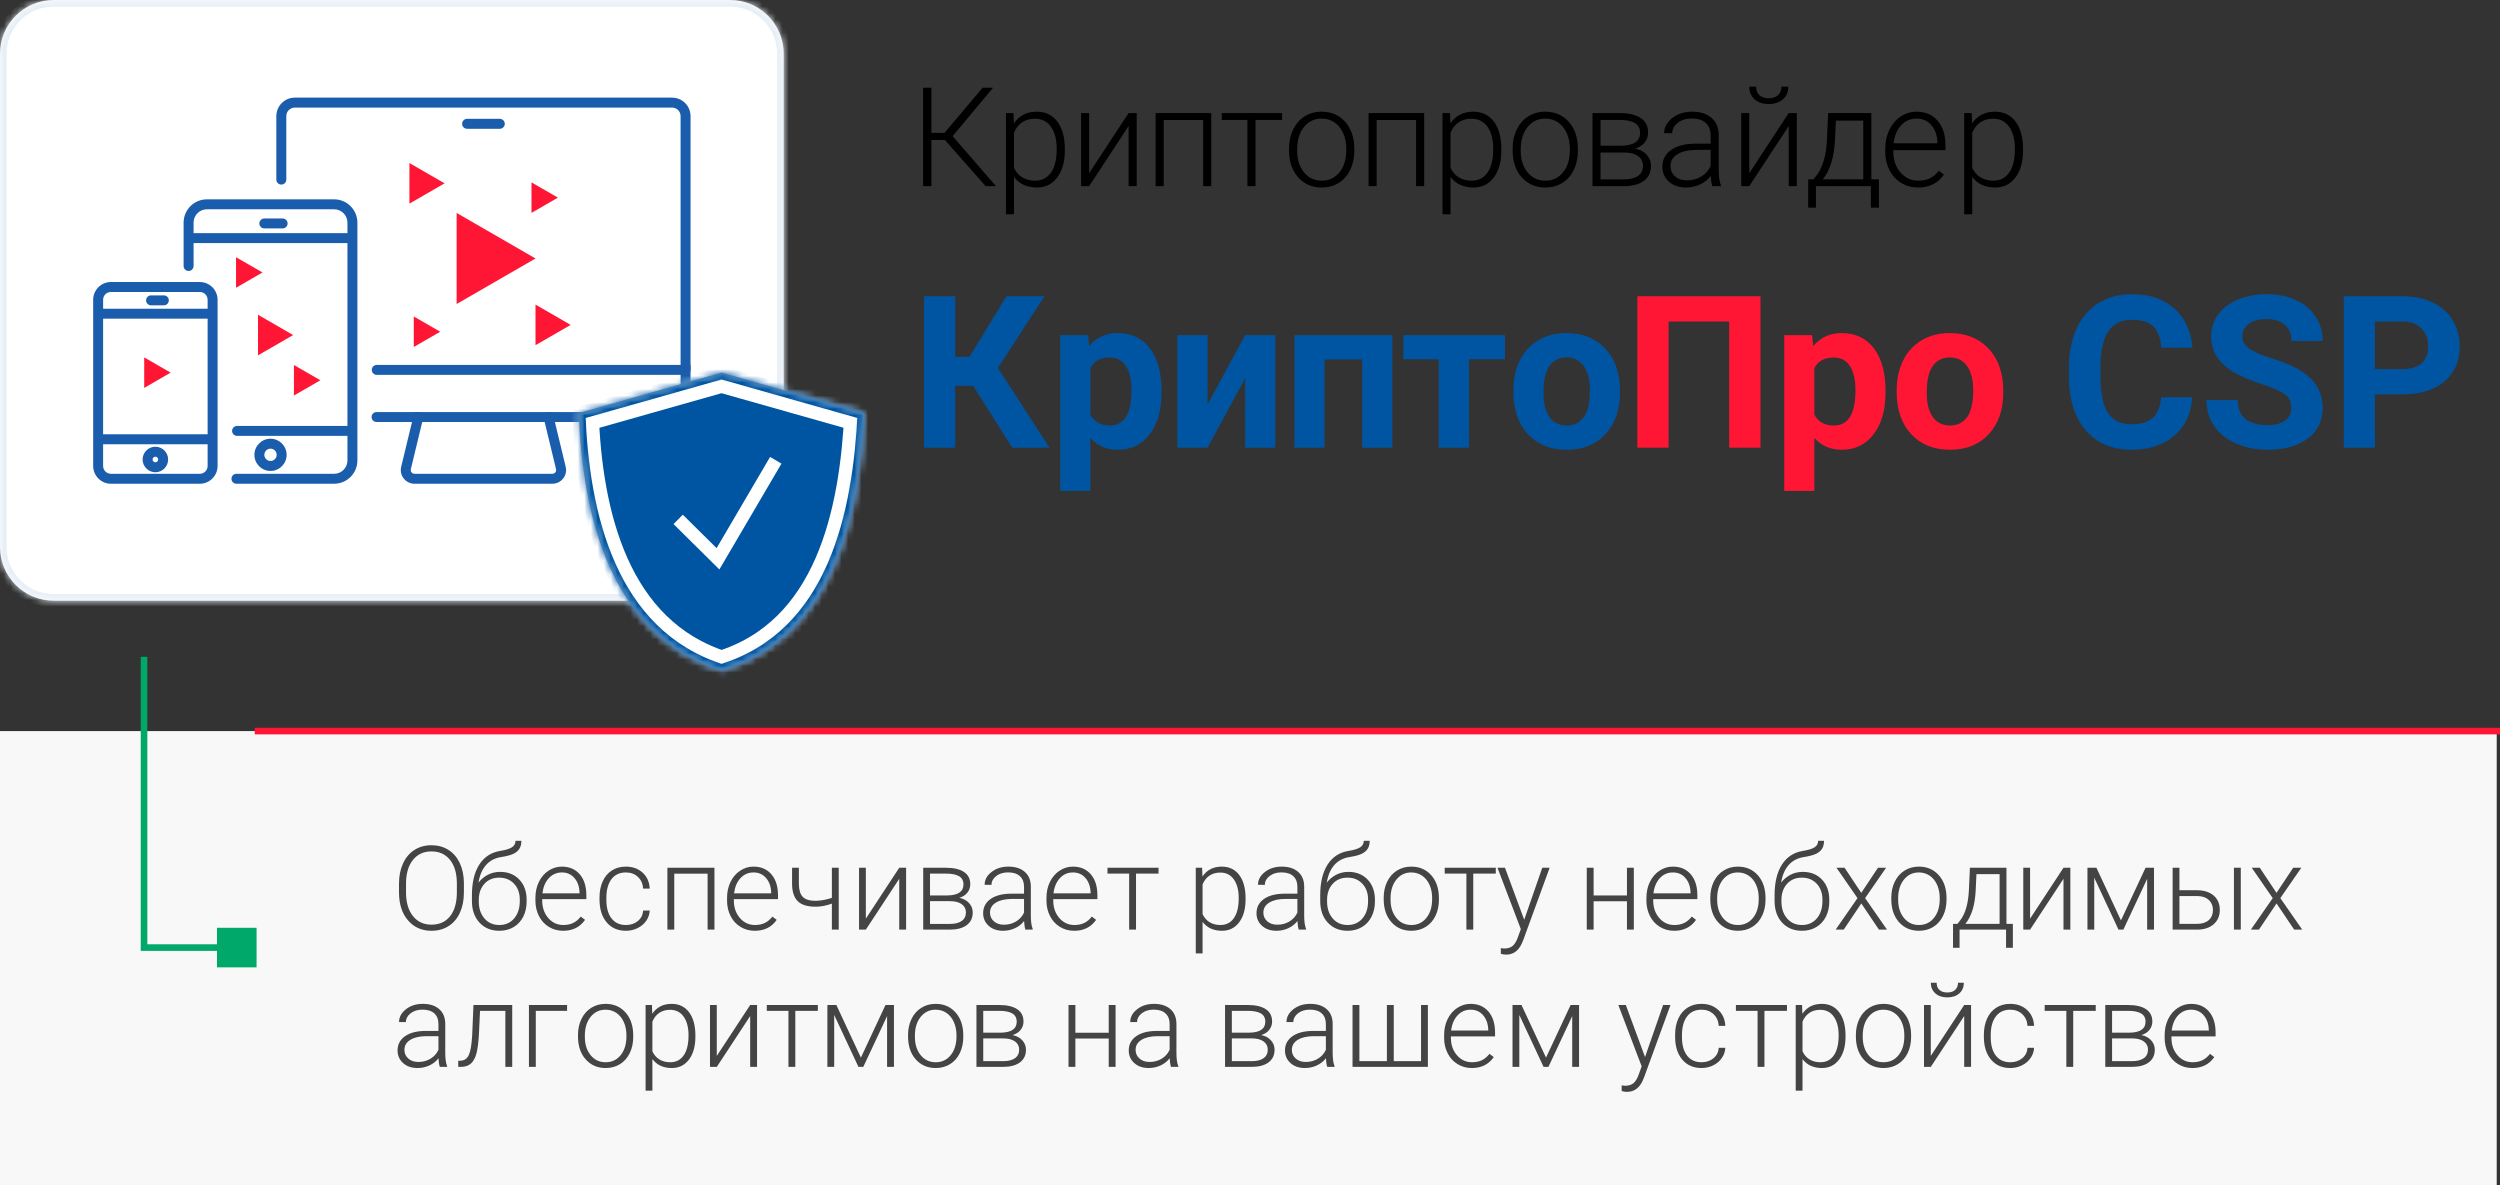 <?xml version="1.0" encoding="UTF-8" standalone="no"?><!-- Generator: Gravit.io --><svg xmlns="http://www.w3.org/2000/svg" xmlns:xlink="http://www.w3.org/1999/xlink" style="isolation:isolate" viewBox="731.902 1172.519 379.064 179.731" width="379.064pt" height="179.731pt"><rect x="731.902" y="1172.519" width="379.064" height="179.731" fill="#333333" stroke="none"/><g><g><mask id="_mask_KxBZDP7pIIAeLEj66MCFI9NKd0F3bJT3"><path d=" M 842.59 1263.601 L 740.044 1263.601 C 735.547 1263.601 731.902 1259.956 731.902 1255.459 L 731.902 1180.659 C 731.902 1176.164 735.547 1172.519 740.044 1172.519 L 842.59 1172.519 C 847.085 1172.519 850.73 1176.164 850.73 1180.659 L 850.73 1255.459 C 850.73 1259.956 847.085 1263.601 842.59 1263.601 Z " fill="white" stroke="none"/></mask><path d=" M 842.59 1263.601 L 740.044 1263.601 C 735.547 1263.601 731.902 1259.956 731.902 1255.459 L 731.902 1180.659 C 731.902 1176.164 735.547 1172.519 740.044 1172.519 L 842.59 1172.519 C 847.085 1172.519 850.73 1176.164 850.73 1180.659 L 850.73 1255.459 C 850.73 1259.956 847.085 1263.601 842.59 1263.601 Z " fill="rgb(255,255,255)"/><path d=" M 842.59 1263.601 L 740.044 1263.601 C 735.547 1263.601 731.902 1259.956 731.902 1255.459 L 731.902 1180.659 C 731.902 1176.164 735.547 1172.519 740.044 1172.519 L 842.59 1172.519 C 847.085 1172.519 850.73 1176.164 850.73 1180.659 L 850.73 1255.459 C 850.73 1259.956 847.085 1263.601 842.59 1263.601 Z " fill="rgb(255,255,255)" mask="url(#_mask_KxBZDP7pIIAeLEj66MCFI9NKd0F3bJT3)" vector-effect="non-scaling-stroke" stroke-width="2" stroke="rgb(230,238,246)" stroke-linejoin="miter" stroke-linecap="square" stroke-miterlimit="3"/><path d=" M 795.923 1236.505 L 794.197 1243.651 C 794.143 1243.888 794.241 1244.058 794.306 1244.141 C 794.367 1244.222 794.513 1244.357 794.753 1244.357 L 815.656 1244.357 C 815.896 1244.357 816.04 1244.222 816.105 1244.139 C 816.168 1244.058 816.266 1243.888 816.212 1243.651 L 814.486 1236.505 L 795.923 1236.505 Z  M 815.656 1245.867 L 794.753 1245.867 C 794.11 1245.867 793.518 1245.577 793.119 1245.074 C 792.72 1244.568 792.581 1243.921 792.731 1243.298 L 794.736 1234.995 L 815.674 1234.995 L 817.676 1243.298 C 817.828 1243.921 817.687 1244.568 817.29 1245.074 C 816.894 1245.577 816.299 1245.867 815.656 1245.867" fill="rgb(26,93,173)"/><path d=" M 795.329 1236.505 L 788.998 1236.505 C 788.579 1236.505 788.242 1236.167 788.242 1235.749 C 788.242 1235.332 788.579 1234.995 788.998 1234.995 L 795.329 1234.995 C 795.745 1234.995 796.085 1235.332 796.085 1235.749 C 796.085 1236.167 795.745 1236.505 795.329 1236.505 Z " fill="rgb(26,93,173)"/><path d=" M 833.803 1236.505 L 815.078 1236.505 C 814.662 1236.505 814.326 1236.167 814.326 1235.749 C 814.326 1235.332 814.662 1234.995 815.078 1234.995 L 833.803 1234.995 C 834.515 1234.995 835.097 1234.415 835.097 1233.7 L 835.097 1229.358 L 789.026 1229.358 C 788.61 1229.358 788.275 1229.02 788.275 1228.602 C 788.275 1228.186 788.61 1227.848 789.026 1227.848 L 836.604 1227.848 L 836.604 1233.7 C 836.604 1235.247 835.347 1236.505 833.803 1236.505 Z " fill="rgb(26,93,173)"/><path d=" M 835.849 1229.358 C 835.433 1229.358 835.096 1229.022 835.096 1228.601 L 835.096 1190.122 C 835.096 1189.41 834.516 1188.83 833.804 1188.83 L 776.606 1188.83 C 775.892 1188.83 775.314 1189.41 775.314 1190.122 L 775.314 1199.75 C 775.314 1200.168 774.977 1200.506 774.558 1200.506 C 774.142 1200.506 773.802 1200.168 773.802 1199.75 L 773.802 1190.122 C 773.802 1188.577 775.062 1187.322 776.606 1187.322 L 833.804 1187.322 C 835.348 1187.322 836.606 1188.577 836.606 1190.122 L 836.606 1228.601 C 836.606 1229.022 836.266 1229.358 835.849 1229.358 Z " fill="rgb(26,93,173)"/><path d=" M 748.72 1216.789 C 748.066 1216.789 747.536 1217.321 747.536 1217.974 L 747.536 1243.172 C 747.536 1243.825 748.066 1244.357 748.72 1244.357 L 762.2 1244.357 C 762.851 1244.357 763.383 1243.825 763.383 1243.172 L 763.383 1217.974 C 763.383 1217.321 762.851 1216.789 762.2 1216.789 L 748.72 1216.789 Z  M 762.2 1245.867 L 748.72 1245.867 C 747.234 1245.867 746.029 1244.658 746.029 1243.172 L 746.029 1217.974 C 746.029 1216.488 747.234 1215.281 748.72 1215.281 L 762.2 1215.281 C 763.686 1215.281 764.893 1216.488 764.893 1217.974 L 764.893 1243.172 C 764.893 1244.658 763.686 1245.867 762.2 1245.867 Z " fill="rgb(26,93,173)"/><path d=" M 764.013 1220.836 L 747.052 1220.836 C 746.633 1220.836 746.296 1220.501 746.296 1220.082 C 746.296 1219.666 746.633 1219.328 747.052 1219.328 L 764.013 1219.328 C 764.43 1219.328 764.767 1219.666 764.767 1220.082 C 764.767 1220.501 764.43 1220.836 764.013 1220.836 Z " fill="rgb(26,93,173)"/><path d=" M 764.013 1239.879 L 747.052 1239.879 C 746.633 1239.879 746.296 1239.541 746.296 1239.123 C 746.296 1238.707 746.633 1238.369 747.052 1238.369 L 764.013 1238.369 C 764.43 1238.369 764.767 1238.707 764.767 1239.123 C 764.767 1239.541 764.43 1239.879 764.013 1239.879 Z " fill="rgb(26,93,173)"/><path d=" M 756.743 1218.815 L 754.804 1218.815 C 754.388 1218.815 754.052 1218.477 754.052 1218.059 C 754.052 1217.642 754.388 1217.305 754.804 1217.305 L 756.743 1217.305 C 757.161 1217.305 757.499 1217.642 757.499 1218.059 C 757.499 1218.477 757.161 1218.815 756.743 1218.815 Z " fill="rgb(26,93,173)"/><path d=" M 755.46 1241.764 C 755.227 1241.764 755.035 1241.954 755.035 1242.187 C 755.035 1242.422 755.227 1242.616 755.46 1242.616 C 755.693 1242.616 755.885 1242.422 755.885 1242.187 C 755.885 1241.954 755.693 1241.764 755.46 1241.764 Z  M 755.46 1244.124 C 754.395 1244.124 753.525 1243.257 753.525 1242.187 C 753.525 1241.121 754.395 1240.254 755.46 1240.254 C 756.526 1240.254 757.395 1241.121 757.395 1242.187 C 757.395 1243.257 756.526 1244.124 755.46 1244.124 Z " fill="rgb(26,93,173)"/><path d=" M 782.563 1245.866 L 767.749 1245.866 C 767.333 1245.866 766.996 1245.529 766.996 1245.11 C 766.996 1244.694 767.333 1244.359 767.749 1244.359 L 782.563 1244.359 C 783.678 1244.359 784.583 1243.45 784.583 1242.337 L 784.583 1206.274 C 784.583 1205.16 783.678 1204.254 782.563 1204.254 L 763.272 1204.254 C 762.161 1204.254 761.254 1205.16 761.254 1206.274 L 761.254 1212.851 C 761.254 1213.267 760.915 1213.605 760.498 1213.605 C 760.082 1213.605 759.742 1213.267 759.742 1212.851 L 759.742 1206.274 C 759.742 1204.328 761.326 1202.744 763.272 1202.744 L 782.563 1202.744 C 784.511 1202.744 786.093 1204.328 786.093 1206.274 L 786.093 1242.337 C 786.093 1244.282 784.511 1245.866 782.563 1245.866" fill="rgb(26,93,173)"/><path d=" M 785.159 1209.378 L 760.883 1209.378 C 760.467 1209.378 760.131 1209.041 760.131 1208.622 C 760.131 1208.206 760.467 1207.868 760.883 1207.868 L 785.159 1207.868 C 785.575 1207.868 785.913 1208.206 785.913 1208.622 C 785.913 1209.041 785.575 1209.378 785.159 1209.378 Z " fill="rgb(26,93,173)"/><path d=" M 785.159 1238.611 L 767.848 1238.611 C 767.43 1238.611 767.092 1238.273 767.092 1237.855 C 767.092 1237.439 767.43 1237.101 767.848 1237.101 L 785.159 1237.101 C 785.575 1237.101 785.913 1237.439 785.913 1237.855 C 785.913 1238.273 785.575 1238.611 785.159 1238.611 Z " fill="rgb(26,93,173)"/><path d=" M 774.754 1207.155 L 771.983 1207.155 C 771.564 1207.155 771.227 1206.817 771.227 1206.399 C 771.227 1205.983 771.564 1205.645 771.983 1205.645 L 774.754 1205.645 C 775.17 1205.645 775.51 1205.983 775.51 1206.399 C 775.51 1206.817 775.17 1207.155 774.754 1207.155 Z " fill="rgb(26,93,173)"/><path d=" M 772.918 1240.549 C 772.404 1240.549 771.983 1240.968 771.983 1241.484 C 771.983 1242 772.404 1242.416 772.918 1242.416 C 773.432 1242.416 773.853 1242 773.853 1241.484 C 773.853 1240.968 773.432 1240.549 772.918 1240.549 Z  M 772.918 1243.929 C 771.572 1243.929 770.476 1242.83 770.476 1241.484 C 770.476 1240.137 771.572 1239.039 772.918 1239.039 C 774.265 1239.039 775.361 1240.137 775.361 1241.484 C 775.361 1242.83 774.265 1243.929 772.918 1243.929 Z " fill="rgb(26,93,173)"/><path d=" M 807.683 1192.046 L 802.726 1192.046 C 802.308 1192.046 801.972 1191.708 801.972 1191.292 C 801.972 1190.874 802.308 1190.536 802.726 1190.536 L 807.683 1190.536 C 808.099 1190.536 808.439 1190.874 808.439 1191.292 C 808.439 1191.708 808.099 1192.046 807.683 1192.046 Z " fill="rgb(26,93,173)"/></g><path d=" M 841.304 1229.021 L 819.674 1235.147 C 820.205 1250.312 824.242 1268.813 841.304 1274.223 C 858.553 1268.967 862.201 1250.151 862.933 1235.147 L 841.304 1229.021 Z " fill-rule="evenodd" fill="none"/><path d=" M 841.304 1229.021 L 819.674 1235.147 C 820.205 1250.312 824.242 1268.813 841.304 1274.223 C 858.553 1268.967 862.201 1250.151 862.933 1235.147 L 841.304 1229.021 Z " fill-rule="evenodd" fill="none"/><path d=" M 841.304 1229.021 L 819.674 1235.147 C 820.205 1250.312 824.242 1268.813 841.304 1274.223 C 858.553 1268.967 862.201 1250.151 862.933 1235.147 L 841.304 1229.021 Z " fill-rule="evenodd" fill="rgb(0,85,162)"/><g style="isolation: isolate;"><mask id="_mask_mXkRYwYZZm3TfmMSKxjeIMXqgZDLYRKG"><path d=" M 841.304 1229.021 L 819.674 1235.147 C 820.205 1250.312 824.242 1268.813 841.304 1274.223 C 858.553 1268.967 862.201 1250.151 862.933 1235.147 L 841.304 1229.021 Z " fill-rule="evenodd" fill="white" stroke="none"/></mask><path d=" M 841.304 1229.021 L 819.674 1235.147 C 820.205 1250.312 824.242 1268.813 841.304 1274.223 C 858.553 1268.967 862.201 1250.151 862.933 1235.147 L 841.304 1229.021 Z " fill-rule="evenodd" fill="none" mask="url(#_mask_mXkRYwYZZm3TfmMSKxjeIMXqgZDLYRKG)" vector-effect="non-scaling-stroke" stroke-width="6" stroke="rgb(255,255,255)" stroke-linejoin="miter" stroke-linecap="square" stroke-miterlimit="3"/><mask id="_mask_iaNkkitjJjeLvbaeoVAAtYq9a8vRMEeL"><path d=" M 841.304 1229.021 L 819.674 1235.147 C 820.205 1250.312 824.242 1268.813 841.304 1274.223 C 858.553 1268.967 862.201 1250.151 862.933 1235.147 L 841.304 1229.021 Z " fill-rule="evenodd" fill="white" stroke="none"/></mask><path d=" M 841.304 1229.021 L 819.674 1235.147 C 820.205 1250.312 824.242 1268.813 841.304 1274.223 C 858.553 1268.967 862.201 1250.151 862.933 1235.147 L 841.304 1229.021 Z " fill-rule="evenodd" fill="none" mask="url(#_mask_iaNkkitjJjeLvbaeoVAAtYq9a8vRMEeL)" vector-effect="non-scaling-stroke" stroke-width="2" stroke="rgb(0,85,162)" stroke-linejoin="miter" stroke-linecap="square" stroke-miterlimit="3"/></g><path d=" M 885.378 1240.396 L 879.466 1231.016 L 876.739 1231.016 L 876.739 1240.396 L 872.009 1240.396 L 872.009 1217.442 L 876.739 1217.442 L 876.739 1226.633 L 878.899 1226.633 L 884.511 1217.442 L 890.281 1217.442 L 883.202 1228.304 L 891.022 1240.396 L 885.378 1240.396 L 885.378 1240.396 Z  M 908.02 1231.788 L 908.02 1232.025 L 908.02 1232.025 Q 908.02 1235.966 906.231 1238.339 L 906.231 1238.339 L 906.231 1238.339 Q 904.441 1240.711 901.399 1240.711 L 901.399 1240.711 L 901.399 1240.711 Q 898.813 1240.711 897.221 1238.914 L 897.221 1238.914 L 897.221 1246.954 L 892.665 1246.954 L 892.665 1223.338 L 896.89 1223.338 L 897.047 1225.009 L 897.047 1225.009 Q 898.703 1223.023 901.367 1223.023 L 901.367 1223.023 L 901.367 1223.023 Q 904.52 1223.023 906.27 1225.356 L 906.27 1225.356 L 906.27 1225.356 Q 908.02 1227.689 908.02 1231.788 L 908.02 1231.788 L 908.02 1231.788 Z  M 903.464 1231.694 L 903.464 1231.694 L 903.464 1231.694 Q 903.464 1229.313 902.62 1228.021 L 902.62 1228.021 L 902.62 1228.021 Q 901.777 1226.728 900.169 1226.728 L 900.169 1226.728 L 900.169 1226.728 Q 898.025 1226.728 897.221 1228.367 L 897.221 1228.367 L 897.221 1235.351 L 897.221 1235.351 Q 898.056 1237.038 900.2 1237.038 L 900.2 1237.038 L 900.2 1237.038 Q 903.464 1237.038 903.464 1231.694 Z  M 914.994 1233.854 L 920.701 1223.338 L 925.257 1223.338 L 925.257 1240.396 L 920.701 1240.396 L 920.701 1229.865 L 914.994 1240.396 L 910.422 1240.396 L 910.422 1223.338 L 914.994 1223.338 L 914.994 1233.854 L 914.994 1233.854 Z  M 943.015 1223.338 L 943.015 1240.396 L 938.443 1240.396 L 938.443 1227.027 L 932.736 1227.027 L 932.736 1240.396 L 928.18 1240.396 L 928.18 1223.338 L 943.015 1223.338 L 943.015 1223.338 Z  M 960.095 1223.338 L 960.095 1226.996 L 954.625 1226.996 L 954.625 1240.396 L 950.053 1240.396 L 950.053 1226.996 L 944.677 1226.996 L 944.677 1223.338 L 960.095 1223.338 L 960.095 1223.338 Z  M 961.372 1231.914 L 961.372 1231.71 L 961.372 1231.71 Q 961.372 1229.171 962.35 1227.185 L 962.35 1227.185 L 962.35 1227.185 Q 963.327 1225.199 965.164 1224.111 L 965.164 1224.111 L 965.164 1224.111 Q 967 1223.023 969.428 1223.023 L 969.428 1223.023 L 969.428 1223.023 Q 972.881 1223.023 975.064 1225.135 L 975.064 1225.135 L 975.064 1225.135 Q 977.248 1227.248 977.5 1230.874 L 977.5 1230.874 L 977.531 1232.041 L 977.531 1232.041 Q 977.531 1235.966 975.34 1238.339 L 975.34 1238.339 L 975.34 1238.339 Q 973.149 1240.711 969.46 1240.711 L 969.46 1240.711 L 969.46 1240.711 Q 965.771 1240.711 963.571 1238.347 L 963.571 1238.347 L 963.571 1238.347 Q 961.372 1235.982 961.372 1231.914 L 961.372 1231.914 L 961.372 1231.914 Z  M 965.928 1232.041 L 965.928 1232.041 L 965.928 1232.041 Q 965.928 1234.468 966.843 1235.753 L 966.843 1235.753 L 966.843 1235.753 Q 967.757 1237.038 969.46 1237.038 L 969.46 1237.038 L 969.46 1237.038 Q 971.115 1237.038 972.045 1235.769 L 972.045 1235.769 L 972.045 1235.769 Q 972.975 1234.5 972.975 1231.71 L 972.975 1231.71 L 972.975 1231.71 Q 972.975 1229.329 972.045 1228.021 L 972.045 1228.021 L 972.045 1228.021 Q 971.115 1226.712 969.428 1226.712 L 969.428 1226.712 L 969.428 1226.712 Q 967.757 1226.712 966.843 1228.013 L 966.843 1228.013 L 966.843 1228.013 Q 965.928 1229.313 965.928 1232.041 Z " fill="rgb(0,85,162)"/><path d=" M 998.836 1217.442 L 998.836 1240.396 L 994.091 1240.396 L 994.091 1221.273 L 984.9 1221.273 L 984.9 1240.396 L 980.171 1240.396 L 980.171 1217.442 L 998.836 1217.442 L 998.836 1217.442 Z  M 1017.796 1231.788 L 1017.796 1232.025 L 1017.796 1232.025 Q 1017.796 1235.966 1016.006 1238.339 L 1016.006 1238.339 L 1016.006 1238.339 Q 1014.217 1240.711 1011.174 1240.711 L 1011.174 1240.711 L 1011.174 1240.711 Q 1008.589 1240.711 1006.996 1238.914 L 1006.996 1238.914 L 1006.996 1246.954 L 1002.44 1246.954 L 1002.44 1223.338 L 1006.665 1223.338 L 1006.823 1225.009 L 1006.823 1225.009 Q 1008.478 1223.023 1011.143 1223.023 L 1011.143 1223.023 L 1011.143 1223.023 Q 1014.296 1223.023 1016.046 1225.356 L 1016.046 1225.356 L 1016.046 1225.356 Q 1017.796 1227.689 1017.796 1231.788 L 1017.796 1231.788 L 1017.796 1231.788 Z  M 1013.239 1231.694 L 1013.239 1231.694 L 1013.239 1231.694 Q 1013.239 1229.313 1012.396 1228.021 L 1012.396 1228.021 L 1012.396 1228.021 Q 1011.553 1226.728 1009.945 1226.728 L 1009.945 1226.728 L 1009.945 1226.728 Q 1007.8 1226.728 1006.996 1228.367 L 1006.996 1228.367 L 1006.996 1235.351 L 1006.996 1235.351 Q 1007.832 1237.038 1009.976 1237.038 L 1009.976 1237.038 L 1009.976 1237.038 Q 1013.239 1237.038 1013.239 1231.694 Z  M 1019.489 1231.914 L 1019.489 1231.71 L 1019.489 1231.71 Q 1019.489 1229.171 1020.466 1227.185 L 1020.466 1227.185 L 1020.466 1227.185 Q 1021.444 1225.199 1023.28 1224.111 L 1023.28 1224.111 L 1023.28 1224.111 Q 1025.117 1223.023 1027.545 1223.023 L 1027.545 1223.023 L 1027.545 1223.023 Q 1030.997 1223.023 1033.181 1225.135 L 1033.181 1225.135 L 1033.181 1225.135 Q 1035.364 1227.248 1035.616 1230.874 L 1035.616 1230.874 L 1035.648 1232.041 L 1035.648 1232.041 Q 1035.648 1235.966 1033.457 1238.339 L 1033.457 1238.339 L 1033.457 1238.339 Q 1031.265 1240.711 1027.576 1240.711 L 1027.576 1240.711 L 1027.576 1240.711 Q 1023.887 1240.711 1021.688 1238.347 L 1021.688 1238.347 L 1021.688 1238.347 Q 1019.489 1235.982 1019.489 1231.914 L 1019.489 1231.914 L 1019.489 1231.914 Z  M 1024.045 1232.041 L 1024.045 1232.041 L 1024.045 1232.041 Q 1024.045 1234.468 1024.959 1235.753 L 1024.959 1235.753 L 1024.959 1235.753 Q 1025.874 1237.038 1027.576 1237.038 L 1027.576 1237.038 L 1027.576 1237.038 Q 1029.232 1237.038 1030.162 1235.769 L 1030.162 1235.769 L 1030.162 1235.769 Q 1031.092 1234.5 1031.092 1231.71 L 1031.092 1231.71 L 1031.092 1231.71 Q 1031.092 1229.329 1030.162 1228.021 L 1030.162 1228.021 L 1030.162 1228.021 Q 1029.232 1226.712 1027.545 1226.712 L 1027.545 1226.712 L 1027.545 1226.712 Q 1025.874 1226.712 1024.959 1228.013 L 1024.959 1228.013 L 1024.959 1228.013 Q 1024.045 1229.313 1024.045 1232.041 Z " fill="rgb(255,22,53)"/><path d=" M 1059.586 1232.75 L 1064.315 1232.75 L 1064.315 1232.75 Q 1064.047 1236.455 1061.58 1238.583 L 1061.58 1238.583 L 1061.58 1238.583 Q 1059.113 1240.711 1055.077 1240.711 L 1055.077 1240.711 L 1055.077 1240.711 Q 1050.663 1240.711 1048.132 1237.74 L 1048.132 1237.74 L 1048.132 1237.74 Q 1045.602 1234.768 1045.602 1229.581 L 1045.602 1229.581 L 1045.602 1228.178 L 1045.602 1228.178 Q 1045.602 1224.867 1046.769 1222.345 L 1046.769 1222.345 L 1046.769 1222.345 Q 1047.935 1219.823 1050.103 1218.475 L 1050.103 1218.475 L 1050.103 1218.475 Q 1052.271 1217.127 1055.14 1217.127 L 1055.14 1217.127 L 1055.14 1217.127 Q 1059.113 1217.127 1061.541 1219.255 L 1061.541 1219.255 L 1061.541 1219.255 Q 1063.968 1221.383 1064.347 1225.23 L 1064.347 1225.23 L 1059.617 1225.23 L 1059.617 1225.23 Q 1059.444 1223.007 1058.38 1222.006 L 1058.38 1222.006 L 1058.38 1222.006 Q 1057.316 1221.005 1055.14 1221.005 L 1055.14 1221.005 L 1055.14 1221.005 Q 1052.775 1221.005 1051.601 1222.7 L 1051.601 1222.7 L 1051.601 1222.7 Q 1050.426 1224.395 1050.395 1227.957 L 1050.395 1227.957 L 1050.395 1229.692 L 1050.395 1229.692 Q 1050.395 1233.412 1051.522 1235.131 L 1051.522 1235.131 L 1051.522 1235.131 Q 1052.649 1236.849 1055.077 1236.849 L 1055.077 1236.849 L 1055.077 1236.849 Q 1057.268 1236.849 1058.348 1235.848 L 1058.348 1235.848 L 1058.348 1235.848 Q 1059.428 1234.847 1059.586 1232.75 L 1059.586 1232.75 L 1059.586 1232.75 Z  M 1079.324 1234.374 L 1079.324 1234.374 L 1079.324 1234.374 Q 1079.324 1233.034 1078.378 1232.317 L 1078.378 1232.317 L 1078.378 1232.317 Q 1077.432 1231.599 1074.972 1230.803 L 1074.972 1230.803 L 1074.972 1230.803 Q 1072.513 1230.007 1071.078 1229.234 L 1071.078 1229.234 L 1071.078 1229.234 Q 1067.169 1227.122 1067.169 1223.543 L 1067.169 1223.543 L 1067.169 1223.543 Q 1067.169 1221.683 1068.217 1220.225 L 1068.217 1220.225 L 1068.217 1220.225 Q 1069.265 1218.766 1071.228 1217.947 L 1071.228 1217.947 L 1071.228 1217.947 Q 1073.191 1217.127 1075.635 1217.127 L 1075.635 1217.127 L 1075.635 1217.127 Q 1078.094 1217.127 1080.017 1218.018 L 1080.017 1218.018 L 1080.017 1218.018 Q 1081.941 1218.908 1083.005 1220.532 L 1083.005 1220.532 L 1083.005 1220.532 Q 1084.069 1222.156 1084.069 1224.221 L 1084.069 1224.221 L 1079.339 1224.221 L 1079.339 1224.221 Q 1079.339 1222.645 1078.346 1221.77 L 1078.346 1221.77 L 1078.346 1221.77 Q 1077.353 1220.895 1075.556 1220.895 L 1075.556 1220.895 L 1075.556 1220.895 Q 1073.822 1220.895 1072.86 1221.628 L 1072.86 1221.628 L 1072.86 1221.628 Q 1071.898 1222.361 1071.898 1223.559 L 1071.898 1223.559 L 1071.898 1223.559 Q 1071.898 1224.678 1073.025 1225.435 L 1073.025 1225.435 L 1073.025 1225.435 Q 1074.153 1226.192 1076.344 1226.854 L 1076.344 1226.854 L 1076.344 1226.854 Q 1080.38 1228.068 1082.224 1229.865 L 1082.224 1229.865 L 1082.224 1229.865 Q 1084.069 1231.662 1084.069 1234.342 L 1084.069 1234.342 L 1084.069 1234.342 Q 1084.069 1237.322 1081.815 1239.017 L 1081.815 1239.017 L 1081.815 1239.017 Q 1079.56 1240.711 1075.745 1240.711 L 1075.745 1240.711 L 1075.745 1240.711 Q 1073.096 1240.711 1070.921 1239.742 L 1070.921 1239.742 L 1070.921 1239.742 Q 1068.745 1238.772 1067.602 1237.085 L 1067.602 1237.085 L 1067.602 1237.085 Q 1066.459 1235.399 1066.459 1233.176 L 1066.459 1233.176 L 1071.205 1233.176 L 1071.205 1233.176 Q 1071.205 1236.975 1075.745 1236.975 L 1075.745 1236.975 L 1075.745 1236.975 Q 1077.432 1236.975 1078.378 1236.289 L 1078.378 1236.289 L 1078.378 1236.289 Q 1079.324 1235.604 1079.324 1234.374 Z  M 1096.145 1232.309 L 1091.999 1232.309 L 1091.999 1240.396 L 1087.269 1240.396 L 1087.269 1217.442 L 1096.224 1217.442 L 1096.224 1217.442 Q 1098.809 1217.442 1100.772 1218.388 L 1100.772 1218.388 L 1100.772 1218.388 Q 1102.735 1219.334 1103.791 1221.076 L 1103.791 1221.076 L 1103.791 1221.076 Q 1104.847 1222.818 1104.847 1225.041 L 1104.847 1225.041 L 1104.847 1225.041 Q 1104.847 1228.415 1102.538 1230.362 L 1102.538 1230.362 L 1102.538 1230.362 Q 1100.228 1232.309 1096.145 1232.309 L 1096.145 1232.309 L 1096.145 1232.309 Z  M 1091.999 1221.273 L 1091.999 1228.478 L 1096.224 1228.478 L 1096.224 1228.478 Q 1098.1 1228.478 1099.085 1227.595 L 1099.085 1227.595 L 1099.085 1227.595 Q 1100.071 1226.712 1100.071 1225.072 L 1100.071 1225.072 L 1100.071 1225.072 Q 1100.071 1223.386 1099.077 1222.345 L 1099.077 1222.345 L 1099.077 1222.345 Q 1098.084 1221.305 1096.334 1221.273 L 1096.334 1221.273 L 1091.999 1221.273 L 1091.999 1221.273 Z " fill="rgb(0,85,162)"/><path d=" M 881.354 1200.745 L 875.175 1193.746 L 873.125 1193.746 L 873.125 1200.745 L 871.865 1200.745 L 871.865 1185.825 L 873.125 1185.825 L 873.125 1192.67 L 875.113 1192.67 L 880.883 1185.825 L 882.471 1185.825 L 876.343 1193.162 L 882.922 1200.745 L 881.354 1200.745 L 881.354 1200.745 Z  M 893.357 1195.14 L 893.357 1195.314 L 893.357 1195.314 Q 893.357 1197.907 892.209 1199.428 L 892.209 1199.428 L 892.209 1199.428 Q 891.061 1200.95 889.135 1200.95 L 889.135 1200.95 L 889.135 1200.95 Q 886.86 1200.95 885.651 1199.352 L 885.651 1199.352 L 885.651 1205.008 L 884.431 1205.008 L 884.431 1189.658 L 885.569 1189.658 L 885.63 1191.225 L 885.63 1191.225 Q 886.829 1189.453 889.104 1189.453 L 889.104 1189.453 L 889.104 1189.453 Q 891.092 1189.453 892.224 1190.959 L 892.224 1190.959 L 892.224 1190.959 Q 893.357 1192.465 893.357 1195.14 L 893.357 1195.14 L 893.357 1195.14 Z  M 892.127 1195.099 L 892.127 1195.099 L 892.127 1195.099 Q 892.127 1192.978 891.256 1191.748 L 891.256 1191.748 L 891.256 1191.748 Q 890.385 1190.518 888.827 1190.518 L 888.827 1190.518 L 888.827 1190.518 Q 887.7 1190.518 886.891 1191.061 L 886.891 1191.061 L 886.891 1191.061 Q 886.081 1191.605 885.651 1192.64 L 885.651 1192.64 L 885.651 1197.958 L 885.651 1197.958 Q 886.091 1198.911 886.911 1199.413 L 886.911 1199.413 L 886.911 1199.413 Q 887.731 1199.915 888.848 1199.915 L 888.848 1199.915 L 888.848 1199.915 Q 890.395 1199.915 891.261 1198.68 L 891.261 1198.68 L 891.261 1198.68 Q 892.127 1197.446 892.127 1195.099 Z  M 897.043 1198.778 L 903.028 1189.658 L 904.258 1189.658 L 904.258 1200.745 L 903.028 1200.745 L 903.028 1191.635 L 897.043 1200.745 L 895.824 1200.745 L 895.824 1189.658 L 897.043 1189.658 L 897.043 1198.778 L 897.043 1198.778 Z  M 915.558 1189.658 L 915.558 1200.745 L 914.328 1200.745 L 914.328 1190.713 L 908.354 1190.713 L 908.354 1200.745 L 907.124 1200.745 L 907.124 1189.658 L 915.558 1189.658 L 915.558 1189.658 Z  M 926.305 1189.658 L 926.305 1190.703 L 922.268 1190.703 L 922.268 1200.745 L 921.038 1200.745 L 921.038 1190.703 L 917.154 1190.703 L 917.154 1189.658 L 926.305 1189.658 L 926.305 1189.658 Z  M 927.353 1195.283 L 927.353 1195.037 L 927.353 1195.037 Q 927.353 1193.439 927.973 1192.158 L 927.973 1192.158 L 927.973 1192.158 Q 928.593 1190.877 929.725 1190.165 L 929.725 1190.165 L 929.725 1190.165 Q 930.857 1189.453 932.292 1189.453 L 932.292 1189.453 L 932.292 1189.453 Q 934.505 1189.453 935.878 1191.005 L 935.878 1191.005 L 935.878 1191.005 Q 937.252 1192.558 937.252 1195.119 L 937.252 1195.119 L 937.252 1195.376 L 937.252 1195.376 Q 937.252 1196.984 936.632 1198.27 L 936.632 1198.27 L 936.632 1198.27 Q 936.012 1199.556 934.884 1200.253 L 934.884 1200.253 L 934.884 1200.253 Q 933.757 1200.95 932.312 1200.95 L 932.312 1200.95 L 932.312 1200.95 Q 930.109 1200.95 928.731 1199.398 L 928.731 1199.398 L 928.731 1199.398 Q 927.353 1197.845 927.353 1195.283 L 927.353 1195.283 L 927.353 1195.283 Z  M 928.582 1195.15 L 928.582 1195.376 L 928.582 1195.376 Q 928.582 1197.364 929.612 1198.639 L 929.612 1198.639 L 929.612 1198.639 Q 930.642 1199.915 932.312 1199.915 L 932.312 1199.915 L 932.312 1199.915 Q 933.972 1199.915 935.002 1198.639 L 935.002 1198.639 L 935.002 1198.639 Q 936.032 1197.364 936.032 1195.273 L 936.032 1195.273 L 936.032 1195.037 L 936.032 1195.037 Q 936.032 1193.767 935.561 1192.711 L 935.561 1192.711 L 935.561 1192.711 Q 935.089 1191.656 934.239 1191.077 L 934.239 1191.077 L 934.239 1191.077 Q 933.388 1190.498 932.292 1190.498 L 932.292 1190.498 L 932.292 1190.498 Q 930.652 1190.498 929.617 1191.784 L 929.617 1191.784 L 929.617 1191.784 Q 928.582 1193.07 928.582 1195.15 L 928.582 1195.15 L 928.582 1195.15 Z  M 947.845 1189.658 L 947.845 1200.745 L 946.615 1200.745 L 946.615 1190.713 L 940.641 1190.713 L 940.641 1200.745 L 939.411 1200.745 L 939.411 1189.658 L 947.845 1189.658 L 947.845 1189.658 Z  M 959.545 1195.14 L 959.545 1195.314 L 959.545 1195.314 Q 959.545 1197.907 958.397 1199.428 L 958.397 1199.428 L 958.397 1199.428 Q 957.25 1200.95 955.323 1200.95 L 955.323 1200.95 L 955.323 1200.95 Q 953.048 1200.95 951.839 1199.352 L 951.839 1199.352 L 951.839 1205.008 L 950.62 1205.008 L 950.62 1189.658 L 951.757 1189.658 L 951.819 1191.225 L 951.819 1191.225 Q 953.017 1189.453 955.292 1189.453 L 955.292 1189.453 L 955.292 1189.453 Q 957.28 1189.453 958.413 1190.959 L 958.413 1190.959 L 958.413 1190.959 Q 959.545 1192.465 959.545 1195.14 L 959.545 1195.14 L 959.545 1195.14 Z  M 958.315 1195.099 L 958.315 1195.099 L 958.315 1195.099 Q 958.315 1192.978 957.444 1191.748 L 957.444 1191.748 L 957.444 1191.748 Q 956.573 1190.518 955.016 1190.518 L 955.016 1190.518 L 955.016 1190.518 Q 953.888 1190.518 953.079 1191.061 L 953.079 1191.061 L 953.079 1191.061 Q 952.269 1191.605 951.839 1192.64 L 951.839 1192.64 L 951.839 1197.958 L 951.839 1197.958 Q 952.28 1198.911 953.099 1199.413 L 953.099 1199.413 L 953.099 1199.413 Q 953.919 1199.915 955.036 1199.915 L 955.036 1199.915 L 955.036 1199.915 Q 956.584 1199.915 957.449 1198.68 L 957.449 1198.68 L 957.449 1198.68 Q 958.315 1197.446 958.315 1195.099 Z  M 961.254 1195.283 L 961.254 1195.037 L 961.254 1195.037 Q 961.254 1193.439 961.874 1192.158 L 961.874 1192.158 L 961.874 1192.158 Q 962.494 1190.877 963.626 1190.165 L 963.626 1190.165 L 963.626 1190.165 Q 964.759 1189.453 966.193 1189.453 L 966.193 1189.453 L 966.193 1189.453 Q 968.407 1189.453 969.78 1191.005 L 969.78 1191.005 L 969.78 1191.005 Q 971.153 1192.558 971.153 1195.119 L 971.153 1195.119 L 971.153 1195.376 L 971.153 1195.376 Q 971.153 1196.984 970.533 1198.27 L 970.533 1198.27 L 970.533 1198.27 Q 969.913 1199.556 968.786 1200.253 L 968.786 1200.253 L 968.786 1200.253 Q 967.659 1200.95 966.214 1200.95 L 966.214 1200.95 L 966.214 1200.95 Q 964.01 1200.95 962.632 1199.398 L 962.632 1199.398 L 962.632 1199.398 Q 961.254 1197.845 961.254 1195.283 L 961.254 1195.283 L 961.254 1195.283 Z  M 962.484 1195.15 L 962.484 1195.376 L 962.484 1195.376 Q 962.484 1197.364 963.513 1198.639 L 963.513 1198.639 L 963.513 1198.639 Q 964.543 1199.915 966.214 1199.915 L 966.214 1199.915 L 966.214 1199.915 Q 967.874 1199.915 968.904 1198.639 L 968.904 1198.639 L 968.904 1198.639 Q 969.933 1197.364 969.933 1195.273 L 969.933 1195.273 L 969.933 1195.037 L 969.933 1195.037 Q 969.933 1193.767 969.462 1192.711 L 969.462 1192.711 L 969.462 1192.711 Q 968.991 1191.656 968.14 1191.077 L 968.14 1191.077 L 968.14 1191.077 Q 967.29 1190.498 966.193 1190.498 L 966.193 1190.498 L 966.193 1190.498 Q 964.554 1190.498 963.519 1191.784 L 963.519 1191.784 L 963.519 1191.784 Q 962.484 1193.07 962.484 1195.15 L 962.484 1195.15 L 962.484 1195.15 Z  M 978.098 1200.745 L 973.364 1200.745 L 973.364 1189.658 L 977.432 1189.658 L 977.432 1189.658 Q 979.543 1189.658 980.67 1190.411 L 980.67 1190.411 L 980.67 1190.411 Q 981.797 1191.164 981.797 1192.619 L 981.797 1192.619 L 981.797 1192.619 Q 981.797 1193.449 981.295 1194.1 L 981.295 1194.1 L 981.295 1194.1 Q 980.793 1194.75 979.83 1195.048 L 979.83 1195.048 L 979.83 1195.048 Q 980.916 1195.253 981.577 1195.98 L 981.577 1195.98 L 981.577 1195.98 Q 982.238 1196.708 982.238 1197.671 L 982.238 1197.671 L 982.238 1197.671 Q 982.238 1199.136 981.157 1199.941 L 981.157 1199.941 L 981.157 1199.941 Q 980.076 1200.745 978.098 1200.745 L 978.098 1200.745 L 978.098 1200.745 Z  M 978.139 1195.642 L 974.583 1195.642 L 974.583 1199.72 L 978.139 1199.72 L 978.139 1199.72 Q 979.523 1199.72 980.271 1199.188 L 980.271 1199.188 L 980.271 1199.188 Q 981.019 1198.655 981.019 1197.65 L 981.019 1197.65 L 981.019 1197.65 Q 981.019 1196.728 980.271 1196.185 L 980.271 1196.185 L 980.271 1196.185 Q 979.523 1195.642 978.139 1195.642 L 978.139 1195.642 L 978.139 1195.642 Z  M 974.583 1190.703 L 974.583 1194.617 L 977.688 1194.617 L 977.688 1194.617 Q 980.578 1194.576 980.578 1192.65 L 980.578 1192.65 L 980.578 1192.65 Q 980.578 1191.635 979.784 1191.169 L 979.784 1191.169 L 979.784 1191.169 Q 978.99 1190.703 977.432 1190.703 L 977.432 1190.703 L 974.583 1190.703 L 974.583 1190.703 Z  M 992.842 1200.745 L 991.53 1200.745 L 991.53 1200.745 Q 991.346 1200.223 991.294 1199.198 L 991.294 1199.198 L 991.294 1199.198 Q 990.649 1200.038 989.65 1200.494 L 989.65 1200.494 L 989.65 1200.494 Q 988.651 1200.95 987.534 1200.95 L 987.534 1200.95 L 987.534 1200.95 Q 985.935 1200.95 984.946 1200.059 L 984.946 1200.059 L 984.946 1200.059 Q 983.957 1199.167 983.957 1197.804 L 983.957 1197.804 L 983.957 1197.804 Q 983.957 1196.185 985.305 1195.242 L 985.305 1195.242 L 985.305 1195.242 Q 986.652 1194.3 989.06 1194.3 L 989.06 1194.3 L 991.284 1194.3 L 991.284 1193.039 L 991.284 1193.039 Q 991.284 1191.85 990.551 1191.169 L 990.551 1191.169 L 990.551 1191.169 Q 989.819 1190.488 988.415 1190.488 L 988.415 1190.488 L 988.415 1190.488 Q 987.134 1190.488 986.294 1191.143 L 986.294 1191.143 L 986.294 1191.143 Q 985.453 1191.799 985.453 1192.721 L 985.453 1192.721 L 984.224 1192.711 L 984.224 1192.711 Q 984.224 1191.389 985.453 1190.421 L 985.453 1190.421 L 985.453 1190.421 Q 986.683 1189.453 988.476 1189.453 L 988.476 1189.453 L 988.476 1189.453 Q 990.331 1189.453 991.402 1190.38 L 991.402 1190.38 L 991.402 1190.38 Q 992.473 1191.307 992.504 1192.967 L 992.504 1192.967 L 992.504 1198.214 L 992.504 1198.214 Q 992.504 1199.823 992.842 1200.622 L 992.842 1200.622 L 992.842 1200.745 L 992.842 1200.745 Z  M 987.677 1199.864 L 987.677 1199.864 L 987.677 1199.864 Q 988.907 1199.864 989.875 1199.27 L 989.875 1199.27 L 989.875 1199.27 Q 990.843 1198.675 991.284 1197.681 L 991.284 1197.681 L 991.284 1195.242 L 989.091 1195.242 L 989.091 1195.242 Q 987.257 1195.263 986.222 1195.914 L 986.222 1195.914 L 986.222 1195.914 Q 985.187 1196.564 985.187 1197.702 L 985.187 1197.702 L 985.187 1197.702 Q 985.187 1198.634 985.879 1199.249 L 985.879 1199.249 L 985.879 1199.249 Q 986.57 1199.864 987.677 1199.864 Z  M 997.133 1198.778 L 1003.117 1189.658 L 1004.347 1189.658 L 1004.347 1200.745 L 1003.117 1200.745 L 1003.117 1191.635 L 997.133 1200.745 L 995.914 1200.745 L 995.914 1189.658 L 997.133 1189.658 L 997.133 1198.778 L 997.133 1198.778 Z  M 1002.011 1185.661 L 1003.056 1185.661 L 1003.056 1185.661 Q 1003.056 1186.84 1002.252 1187.567 L 1002.252 1187.567 L 1002.252 1187.567 Q 1001.447 1188.295 1000.094 1188.295 L 1000.094 1188.295 L 1000.094 1188.295 Q 998.762 1188.295 997.948 1187.572 L 997.948 1187.572 L 997.948 1187.572 Q 997.133 1186.85 997.133 1185.661 L 997.133 1185.661 L 998.178 1185.661 L 998.178 1185.661 Q 998.178 1186.512 998.685 1186.962 L 998.685 1186.962 L 998.685 1186.962 Q 999.193 1187.413 1000.094 1187.413 L 1000.094 1187.413 L 1000.094 1187.413 Q 1000.996 1187.413 1001.503 1186.942 L 1001.503 1186.942 L 1001.503 1186.942 Q 1002.011 1186.471 1002.011 1185.661 L 1002.011 1185.661 L 1002.011 1185.661 Z  M 1006.077 1199.71 L 1006.876 1199.71 L 1007.419 1199.003 L 1007.419 1199.003 Q 1008.71 1197.251 1008.905 1193.879 L 1008.905 1193.879 L 1009.099 1189.658 L 1015.648 1189.658 L 1015.648 1199.71 L 1016.795 1199.71 L 1016.795 1204.004 L 1015.576 1204.004 L 1015.576 1200.745 L 1007.245 1200.745 L 1007.245 1204.004 L 1006.066 1204.004 L 1006.077 1199.71 L 1006.077 1199.71 Z  M 1008.29 1199.71 L 1008.29 1199.71 L 1014.418 1199.71 L 1014.418 1190.805 L 1010.268 1190.805 L 1010.134 1193.685 L 1010.134 1193.685 Q 1009.95 1197.65 1008.29 1199.71 Z  M 1022.726 1200.95 L 1022.726 1200.95 L 1022.726 1200.95 Q 1021.312 1200.95 1020.169 1200.253 L 1020.169 1200.253 L 1020.169 1200.253 Q 1019.027 1199.556 1018.391 1198.311 L 1018.391 1198.311 L 1018.391 1198.311 Q 1017.756 1197.066 1017.756 1195.519 L 1017.756 1195.519 L 1017.756 1195.078 L 1017.756 1195.078 Q 1017.756 1193.48 1018.376 1192.199 L 1018.376 1192.199 L 1018.376 1192.199 Q 1018.996 1190.918 1020.103 1190.185 L 1020.103 1190.185 L 1020.103 1190.185 Q 1021.209 1189.453 1022.501 1189.453 L 1022.501 1189.453 L 1022.501 1189.453 Q 1024.519 1189.453 1025.703 1190.831 L 1025.703 1190.831 L 1025.703 1190.831 Q 1026.886 1192.209 1026.886 1194.597 L 1026.886 1194.597 L 1026.886 1195.283 L 1018.976 1195.283 L 1018.976 1195.519 L 1018.976 1195.519 Q 1018.976 1197.405 1020.057 1198.66 L 1020.057 1198.66 L 1020.057 1198.66 Q 1021.138 1199.915 1022.777 1199.915 L 1022.777 1199.915 L 1022.777 1199.915 Q 1023.761 1199.915 1024.514 1199.556 L 1024.514 1199.556 L 1024.514 1199.556 Q 1025.267 1199.198 1025.882 1198.409 L 1025.882 1198.409 L 1026.651 1198.993 L 1026.651 1198.993 Q 1025.298 1200.95 1022.726 1200.95 Z  M 1022.501 1190.498 L 1022.501 1190.498 L 1022.501 1190.498 Q 1021.117 1190.498 1020.169 1191.512 L 1020.169 1191.512 L 1020.169 1191.512 Q 1019.221 1192.527 1019.017 1194.238 L 1019.017 1194.238 L 1025.667 1194.238 L 1025.667 1194.105 L 1025.667 1194.105 Q 1025.616 1192.506 1024.755 1191.502 L 1024.755 1191.502 L 1024.755 1191.502 Q 1023.894 1190.498 1022.501 1190.498 Z  M 1038.648 1195.14 L 1038.648 1195.314 L 1038.648 1195.314 Q 1038.648 1197.907 1037.5 1199.428 L 1037.5 1199.428 L 1037.5 1199.428 Q 1036.353 1200.95 1034.426 1200.95 L 1034.426 1200.95 L 1034.426 1200.95 Q 1032.151 1200.95 1030.942 1199.352 L 1030.942 1199.352 L 1030.942 1205.008 L 1029.723 1205.008 L 1029.723 1189.658 L 1030.86 1189.658 L 1030.922 1191.225 L 1030.922 1191.225 Q 1032.121 1189.453 1034.395 1189.453 L 1034.395 1189.453 L 1034.395 1189.453 Q 1036.383 1189.453 1037.516 1190.959 L 1037.516 1190.959 L 1037.516 1190.959 Q 1038.648 1192.465 1038.648 1195.14 L 1038.648 1195.14 L 1038.648 1195.14 Z  M 1037.418 1195.099 L 1037.418 1195.099 L 1037.418 1195.099 Q 1037.418 1192.978 1036.547 1191.748 L 1036.547 1191.748 L 1036.547 1191.748 Q 1035.676 1190.518 1034.119 1190.518 L 1034.119 1190.518 L 1034.119 1190.518 Q 1032.992 1190.518 1032.182 1191.061 L 1032.182 1191.061 L 1032.182 1191.061 Q 1031.372 1191.605 1030.942 1192.64 L 1030.942 1192.64 L 1030.942 1197.958 L 1030.942 1197.958 Q 1031.383 1198.911 1032.202 1199.413 L 1032.202 1199.413 L 1032.202 1199.413 Q 1033.022 1199.915 1034.139 1199.915 L 1034.139 1199.915 L 1034.139 1199.915 Q 1035.687 1199.915 1036.552 1198.68 L 1036.552 1198.68 L 1036.552 1198.68 Q 1037.418 1197.446 1037.418 1195.099 Z " fill="rgb(0,0,0)"/><path d=" M 835.441 1251.975 L 840.768 1257.247 L 849.024 1243.172" fill="none" vector-effect="non-scaling-stroke" stroke-width="2" stroke="rgb(255,255,255)" stroke-linejoin="miter" stroke-linecap="square" stroke-miterlimit="3"/><g><polygon points="813.098,1211.711,801.139,1218.615,801.139,1204.806" fill="rgb(255,22,53)"/><polygon points="776.352,1223.321,771.022,1226.398,771.022,1220.243" fill="rgb(255,22,53)"/><polygon points="818.428,1221.782,813.098,1224.859,813.098,1218.705" fill="rgb(255,22,53)"/><polygon points="799.311,1200.316,793.981,1203.394,793.981,1197.239" fill="rgb(255,22,53)"/><polygon points="757.775,1229.021,753.768,1231.335,753.768,1226.708" fill="rgb(255,22,53)"/><polygon points="798.649,1222.816,794.642,1225.13,794.642,1220.503" fill="rgb(255,22,53)"/><polygon points="816.497,1202.486,812.489,1204.799,812.489,1200.172" fill="rgb(255,22,53)"/><polygon points="780.477,1230.178,776.47,1232.492,776.47,1227.865" fill="rgb(255,22,53)"/><polygon points="771.699,1213.833,767.692,1216.147,767.692,1211.519" fill="rgb(255,22,53)"/></g><g><g><rect x="731.902" y="1283.371" width="378.565" height="68.879" transform="matrix(1,0,0,1,0,0)" fill="rgb(249,248,248)"/><path d=" M 978.418 1324.903 L 981.332 1332.794 L 984.072 1324.903 L 985.19 1324.903 L 981.184 1335.881 L 980.976 1336.366 L 980.976 1336.366 Q 980.205 1338.074 978.592 1338.074 L 978.592 1338.074 L 978.592 1338.074 Q 978.219 1338.074 977.794 1337.953 L 977.794 1337.953 L 977.785 1337.094 L 978.323 1337.146 L 978.323 1337.146 Q 979.086 1337.146 979.559 1336.769 L 979.559 1336.769 L 979.559 1336.769 Q 980.031 1336.392 980.361 1335.473 L 980.361 1335.473 L 980.82 1334.207 L 977.283 1324.903 L 978.418 1324.903 L 978.418 1324.903 Z  M 989.898 1333.583 L 989.898 1333.583 L 989.898 1333.583 Q 990.982 1333.583 991.714 1332.971 L 991.714 1332.971 L 991.714 1332.971 Q 992.447 1332.36 992.508 1331.389 L 992.508 1331.389 L 993.505 1331.389 L 993.505 1331.389 Q 993.462 1332.247 992.967 1332.954 L 992.967 1332.954 L 992.967 1332.954 Q 992.473 1333.661 991.654 1334.06 L 991.654 1334.06 L 991.654 1334.06 Q 990.834 1334.459 989.898 1334.459 L 989.898 1334.459 L 989.898 1334.459 Q 988.051 1334.459 986.971 1333.175 L 986.971 1333.175 L 986.971 1333.175 Q 985.892 1331.892 985.892 1329.724 L 985.892 1329.724 L 985.892 1329.412 L 985.892 1329.412 Q 985.892 1328.025 986.377 1326.958 L 986.377 1326.958 L 986.377 1326.958 Q 986.863 1325.892 987.769 1325.311 L 987.769 1325.311 L 987.769 1325.311 Q 988.675 1324.73 989.889 1324.73 L 989.889 1324.73 L 989.889 1324.73 Q 991.433 1324.73 992.434 1325.649 L 992.434 1325.649 L 992.434 1325.649 Q 993.436 1326.568 993.505 1328.068 L 993.505 1328.068 L 992.508 1328.068 L 992.508 1328.068 Q 992.438 1326.967 991.714 1326.291 L 991.714 1326.291 L 991.714 1326.291 Q 990.99 1325.614 989.889 1325.614 L 989.889 1325.614 L 989.889 1325.614 Q 988.484 1325.614 987.708 1326.629 L 987.708 1326.629 L 987.708 1326.629 Q 986.932 1327.643 986.932 1329.473 L 986.932 1329.473 L 986.932 1329.776 L 986.932 1329.776 Q 986.932 1331.571 987.708 1332.577 L 987.708 1332.577 L 987.708 1332.577 Q 988.484 1333.583 989.898 1333.583 Z  M 1002.853 1324.903 L 1002.853 1325.788 L 999.436 1325.788 L 999.436 1334.285 L 998.396 1334.285 L 998.396 1325.788 L 995.11 1325.788 L 995.11 1324.903 L 1002.853 1324.903 L 1002.853 1324.903 Z  M 1011.731 1329.542 L 1011.731 1329.69 L 1011.731 1329.69 Q 1011.731 1331.883 1010.76 1333.171 L 1010.76 1333.171 L 1010.76 1333.171 Q 1009.789 1334.459 1008.159 1334.459 L 1008.159 1334.459 L 1008.159 1334.459 Q 1006.234 1334.459 1005.21 1333.106 L 1005.21 1333.106 L 1005.21 1337.892 L 1004.179 1337.892 L 1004.179 1324.903 L 1005.141 1324.903 L 1005.193 1326.23 L 1005.193 1326.23 Q 1006.208 1324.73 1008.133 1324.73 L 1008.133 1324.73 L 1008.133 1324.73 Q 1009.815 1324.73 1010.773 1326.005 L 1010.773 1326.005 L 1010.773 1326.005 Q 1011.731 1327.279 1011.731 1329.542 L 1011.731 1329.542 L 1011.731 1329.542 Z  M 1010.69 1329.508 L 1010.69 1329.508 L 1010.69 1329.508 Q 1010.69 1327.713 1009.953 1326.672 L 1009.953 1326.672 L 1009.953 1326.672 Q 1009.216 1325.632 1007.898 1325.632 L 1007.898 1325.632 L 1007.898 1325.632 Q 1006.945 1325.632 1006.26 1326.091 L 1006.26 1326.091 L 1006.26 1326.091 Q 1005.575 1326.551 1005.21 1327.427 L 1005.21 1327.427 L 1005.21 1331.927 L 1005.21 1331.927 Q 1005.583 1332.733 1006.277 1333.158 L 1006.277 1333.158 L 1006.277 1333.158 Q 1006.971 1333.583 1007.916 1333.583 L 1007.916 1333.583 L 1007.916 1333.583 Q 1009.225 1333.583 1009.958 1332.538 L 1009.958 1332.538 L 1009.958 1332.538 Q 1010.69 1331.493 1010.69 1329.508 Z  M 1013.301 1329.664 L 1013.301 1329.455 L 1013.301 1329.455 Q 1013.301 1328.103 1013.826 1327.019 L 1013.826 1327.019 L 1013.826 1327.019 Q 1014.35 1325.935 1015.308 1325.333 L 1015.308 1325.333 L 1015.308 1325.333 Q 1016.267 1324.73 1017.48 1324.73 L 1017.48 1324.73 L 1017.48 1324.73 Q 1019.353 1324.73 1020.515 1326.044 L 1020.515 1326.044 L 1020.515 1326.044 Q 1021.677 1327.357 1021.677 1329.525 L 1021.677 1329.525 L 1021.677 1329.742 L 1021.677 1329.742 Q 1021.677 1331.103 1021.153 1332.191 L 1021.153 1332.191 L 1021.153 1332.191 Q 1020.628 1333.279 1019.674 1333.869 L 1019.674 1333.869 L 1019.674 1333.869 Q 1018.72 1334.459 1017.498 1334.459 L 1017.498 1334.459 L 1017.498 1334.459 Q 1015.634 1334.459 1014.467 1333.145 L 1014.467 1333.145 L 1014.467 1333.145 Q 1013.301 1331.831 1013.301 1329.664 L 1013.301 1329.664 L 1013.301 1329.664 Z  M 1014.342 1329.551 L 1014.342 1329.742 L 1014.342 1329.742 Q 1014.342 1331.424 1015.213 1332.503 L 1015.213 1332.503 L 1015.213 1332.503 Q 1016.084 1333.583 1017.498 1333.583 L 1017.498 1333.583 L 1017.498 1333.583 Q 1018.902 1333.583 1019.774 1332.503 L 1019.774 1332.503 L 1019.774 1332.503 Q 1020.645 1331.424 1020.645 1329.655 L 1020.645 1329.655 L 1020.645 1329.455 L 1020.645 1329.455 Q 1020.645 1328.38 1020.246 1327.487 L 1020.246 1327.487 L 1020.246 1327.487 Q 1019.848 1326.594 1019.128 1326.104 L 1019.128 1326.104 L 1019.128 1326.104 Q 1018.408 1325.614 1017.48 1325.614 L 1017.48 1325.614 L 1017.48 1325.614 Q 1016.093 1325.614 1015.217 1326.703 L 1015.217 1326.703 L 1015.217 1326.703 Q 1014.342 1327.791 1014.342 1329.551 L 1014.342 1329.551 L 1014.342 1329.551 Z  M 1024.661 1332.62 L 1029.724 1324.903 L 1030.765 1324.903 L 1030.765 1334.285 L 1029.724 1334.285 L 1029.724 1326.577 L 1024.661 1334.285 L 1023.629 1334.285 L 1023.629 1324.903 L 1024.661 1324.903 L 1024.661 1332.62 L 1024.661 1332.62 Z  M 1028.788 1321.522 L 1029.672 1321.522 L 1029.672 1321.522 Q 1029.672 1322.519 1028.992 1323.134 L 1028.992 1323.134 L 1028.992 1323.134 Q 1028.311 1323.75 1027.167 1323.75 L 1027.167 1323.75 L 1027.167 1323.75 Q 1026.039 1323.75 1025.35 1323.139 L 1025.35 1323.139 L 1025.35 1323.139 Q 1024.661 1322.528 1024.661 1321.522 L 1024.661 1321.522 L 1025.545 1321.522 L 1025.545 1321.522 Q 1025.545 1322.241 1025.974 1322.623 L 1025.974 1322.623 L 1025.974 1322.623 Q 1026.404 1323.004 1027.167 1323.004 L 1027.167 1323.004 L 1027.167 1323.004 Q 1027.93 1323.004 1028.359 1322.606 L 1028.359 1322.606 L 1028.359 1322.606 Q 1028.788 1322.207 1028.788 1321.522 L 1028.788 1321.522 L 1028.788 1321.522 Z  M 1036.714 1333.583 L 1036.714 1333.583 L 1036.714 1333.583 Q 1037.798 1333.583 1038.53 1332.971 L 1038.53 1332.971 L 1038.53 1332.971 Q 1039.263 1332.36 1039.324 1331.389 L 1039.324 1331.389 L 1040.321 1331.389 L 1040.321 1331.389 Q 1040.278 1332.247 1039.783 1332.954 L 1039.783 1332.954 L 1039.783 1332.954 Q 1039.289 1333.661 1038.47 1334.06 L 1038.47 1334.06 L 1038.47 1334.06 Q 1037.65 1334.459 1036.714 1334.459 L 1036.714 1334.459 L 1036.714 1334.459 Q 1034.867 1334.459 1033.787 1333.175 L 1033.787 1333.175 L 1033.787 1333.175 Q 1032.708 1331.892 1032.708 1329.724 L 1032.708 1329.724 L 1032.708 1329.412 L 1032.708 1329.412 Q 1032.708 1328.025 1033.194 1326.958 L 1033.194 1326.958 L 1033.194 1326.958 Q 1033.679 1325.892 1034.585 1325.311 L 1034.585 1325.311 L 1034.585 1325.311 Q 1035.491 1324.73 1036.705 1324.73 L 1036.705 1324.73 L 1036.705 1324.73 Q 1038.249 1324.73 1039.25 1325.649 L 1039.25 1325.649 L 1039.25 1325.649 Q 1040.252 1326.568 1040.321 1328.068 L 1040.321 1328.068 L 1039.324 1328.068 L 1039.324 1328.068 Q 1039.254 1326.967 1038.53 1326.291 L 1038.53 1326.291 L 1038.53 1326.291 Q 1037.806 1325.614 1036.705 1325.614 L 1036.705 1325.614 L 1036.705 1325.614 Q 1035.301 1325.614 1034.525 1326.629 L 1034.525 1326.629 L 1034.525 1326.629 Q 1033.748 1327.643 1033.748 1329.473 L 1033.748 1329.473 L 1033.748 1329.776 L 1033.748 1329.776 Q 1033.748 1331.571 1034.525 1332.577 L 1034.525 1332.577 L 1034.525 1332.577 Q 1035.301 1333.583 1036.714 1333.583 Z  M 1049.669 1324.903 L 1049.669 1325.788 L 1046.253 1325.788 L 1046.253 1334.285 L 1045.212 1334.285 L 1045.212 1325.788 L 1041.926 1325.788 L 1041.926 1324.903 L 1049.669 1324.903 L 1049.669 1324.903 Z  M 1055.122 1334.285 L 1051.116 1334.285 L 1051.116 1324.903 L 1054.558 1324.903 L 1054.558 1324.903 Q 1056.345 1324.903 1057.298 1325.541 L 1057.298 1325.541 L 1057.298 1325.541 Q 1058.252 1326.178 1058.252 1327.409 L 1058.252 1327.409 L 1058.252 1327.409 Q 1058.252 1328.112 1057.827 1328.662 L 1057.827 1328.662 L 1057.827 1328.662 Q 1057.402 1329.213 1056.587 1329.464 L 1056.587 1329.464 L 1056.587 1329.464 Q 1057.507 1329.638 1058.066 1330.253 L 1058.066 1330.253 L 1058.066 1330.253 Q 1058.625 1330.869 1058.625 1331.684 L 1058.625 1331.684 L 1058.625 1331.684 Q 1058.625 1332.924 1057.71 1333.604 L 1057.71 1333.604 L 1057.71 1333.604 Q 1056.795 1334.285 1055.122 1334.285 L 1055.122 1334.285 L 1055.122 1334.285 Z  M 1055.157 1329.967 L 1052.148 1329.967 L 1052.148 1333.418 L 1055.157 1333.418 L 1055.157 1333.418 Q 1056.327 1333.418 1056.96 1332.967 L 1056.96 1332.967 L 1056.96 1332.967 Q 1057.593 1332.516 1057.593 1331.667 L 1057.593 1331.667 L 1057.593 1331.667 Q 1057.593 1330.886 1056.96 1330.427 L 1056.96 1330.427 L 1056.96 1330.427 Q 1056.327 1329.967 1055.157 1329.967 L 1055.157 1329.967 L 1055.157 1329.967 Z  M 1052.148 1325.788 L 1052.148 1329.1 L 1054.775 1329.1 L 1054.775 1329.1 Q 1057.22 1329.065 1057.22 1327.435 L 1057.22 1327.435 L 1057.22 1327.435 Q 1057.22 1326.577 1056.548 1326.182 L 1056.548 1326.182 L 1056.548 1326.182 Q 1055.876 1325.788 1054.558 1325.788 L 1054.558 1325.788 L 1052.148 1325.788 L 1052.148 1325.788 Z  M 1064.323 1334.459 L 1064.323 1334.459 L 1064.323 1334.459 Q 1063.126 1334.459 1062.159 1333.869 L 1062.159 1333.869 L 1062.159 1333.869 Q 1061.192 1333.279 1060.655 1332.226 L 1060.655 1332.226 L 1060.655 1332.226 Q 1060.117 1331.172 1060.117 1329.863 L 1060.117 1329.863 L 1060.117 1329.49 L 1060.117 1329.49 Q 1060.117 1328.138 1060.642 1327.054 L 1060.642 1327.054 L 1060.642 1327.054 Q 1061.166 1325.97 1062.103 1325.35 L 1062.103 1325.35 L 1062.103 1325.35 Q 1063.039 1324.73 1064.132 1324.73 L 1064.132 1324.73 L 1064.132 1324.73 Q 1065.84 1324.73 1066.841 1325.896 L 1066.841 1325.896 L 1066.841 1325.896 Q 1067.843 1327.062 1067.843 1329.083 L 1067.843 1329.083 L 1067.843 1329.664 L 1061.149 1329.664 L 1061.149 1329.863 L 1061.149 1329.863 Q 1061.149 1331.458 1062.064 1332.521 L 1062.064 1332.521 L 1062.064 1332.521 Q 1062.979 1333.583 1064.366 1333.583 L 1064.366 1333.583 L 1064.366 1333.583 Q 1065.198 1333.583 1065.836 1333.279 L 1065.836 1333.279 L 1065.836 1333.279 Q 1066.473 1332.976 1066.993 1332.308 L 1066.993 1332.308 L 1067.643 1332.802 L 1067.643 1332.802 Q 1066.499 1334.459 1064.323 1334.459 Z  M 1064.132 1325.614 L 1064.132 1325.614 L 1064.132 1325.614 Q 1062.961 1325.614 1062.159 1326.473 L 1062.159 1326.473 L 1062.159 1326.473 Q 1061.357 1327.331 1061.184 1328.779 L 1061.184 1328.779 L 1066.811 1328.779 L 1066.811 1328.666 L 1066.811 1328.666 Q 1066.768 1327.314 1066.039 1326.464 L 1066.039 1326.464 L 1066.039 1326.464 Q 1065.311 1325.614 1064.132 1325.614 Z  M 921.656 1334.285 L 917.65 1334.285 L 917.65 1324.903 L 921.093 1324.903 L 921.093 1324.903 Q 922.879 1324.903 923.833 1325.541 L 923.833 1325.541 L 923.833 1325.541 Q 924.786 1326.178 924.786 1327.409 L 924.786 1327.409 L 924.786 1327.409 Q 924.786 1328.112 924.361 1328.662 L 924.361 1328.662 L 924.361 1328.662 Q 923.937 1329.213 923.122 1329.464 L 923.122 1329.464 L 923.122 1329.464 Q 924.041 1329.638 924.6 1330.253 L 924.6 1330.253 L 924.6 1330.253 Q 925.159 1330.869 925.159 1331.684 L 925.159 1331.684 L 925.159 1331.684 Q 925.159 1332.924 924.244 1333.604 L 924.244 1333.604 L 924.244 1333.604 Q 923.33 1334.285 921.656 1334.285 L 921.656 1334.285 L 921.656 1334.285 Z  M 921.691 1329.967 L 918.682 1329.967 L 918.682 1333.418 L 921.691 1333.418 L 921.691 1333.418 Q 922.861 1333.418 923.494 1332.967 L 923.494 1332.967 L 923.494 1332.967 Q 924.127 1332.516 924.127 1331.667 L 924.127 1331.667 L 924.127 1331.667 Q 924.127 1330.886 923.494 1330.427 L 923.494 1330.427 L 923.494 1330.427 Q 922.861 1329.967 921.691 1329.967 L 921.691 1329.967 L 921.691 1329.967 Z  M 918.682 1325.788 L 918.682 1329.1 L 921.309 1329.1 L 921.309 1329.1 Q 923.754 1329.065 923.754 1327.435 L 923.754 1327.435 L 923.754 1327.435 Q 923.754 1326.577 923.082 1326.182 L 923.082 1326.182 L 923.082 1326.182 Q 922.411 1325.788 921.093 1325.788 L 921.093 1325.788 L 918.682 1325.788 L 918.682 1325.788 Z  M 934.256 1334.285 L 933.146 1334.285 L 933.146 1334.285 Q 932.99 1333.843 932.946 1332.976 L 932.946 1332.976 L 932.946 1332.976 Q 932.4 1333.687 931.555 1334.073 L 931.555 1334.073 L 931.555 1334.073 Q 930.709 1334.459 929.764 1334.459 L 929.764 1334.459 L 929.764 1334.459 Q 928.411 1334.459 927.575 1333.704 L 927.575 1333.704 L 927.575 1333.704 Q 926.738 1332.95 926.738 1331.797 L 926.738 1331.797 L 926.738 1331.797 Q 926.738 1330.427 927.878 1329.629 L 927.878 1329.629 L 927.878 1329.629 Q 929.018 1328.831 931.056 1328.831 L 931.056 1328.831 L 932.938 1328.831 L 932.938 1327.765 L 932.938 1327.765 Q 932.938 1326.759 932.318 1326.182 L 932.318 1326.182 L 932.318 1326.182 Q 931.698 1325.606 930.51 1325.606 L 930.51 1325.606 L 930.51 1325.606 Q 929.426 1325.606 928.715 1326.161 L 928.715 1326.161 L 928.715 1326.161 Q 928.004 1326.716 928.004 1327.496 L 928.004 1327.496 L 926.963 1327.487 L 926.963 1327.487 Q 926.963 1326.369 928.004 1325.549 L 928.004 1325.549 L 928.004 1325.549 Q 929.044 1324.73 930.562 1324.73 L 930.562 1324.73 L 930.562 1324.73 Q 932.131 1324.73 933.037 1325.515 L 933.037 1325.515 L 933.037 1325.515 Q 933.943 1326.299 933.969 1327.704 L 933.969 1327.704 L 933.969 1332.143 L 933.969 1332.143 Q 933.969 1333.505 934.256 1334.181 L 934.256 1334.181 L 934.256 1334.285 L 934.256 1334.285 Z  M 929.886 1333.539 L 929.886 1333.539 L 929.886 1333.539 Q 930.926 1333.539 931.745 1333.037 L 931.745 1333.037 L 931.745 1333.037 Q 932.565 1332.534 932.938 1331.693 L 932.938 1331.693 L 932.938 1329.629 L 931.082 1329.629 L 931.082 1329.629 Q 929.53 1329.646 928.654 1330.197 L 928.654 1330.197 L 928.654 1330.197 Q 927.779 1330.747 927.779 1331.71 L 927.779 1331.71 L 927.779 1331.71 Q 927.779 1332.499 928.364 1333.019 L 928.364 1333.019 L 928.364 1333.019 Q 928.949 1333.539 929.886 1333.539 Z  M 936.979 1324.903 L 938.02 1324.903 L 938.02 1333.409 L 942.19 1333.409 L 942.19 1324.903 L 943.231 1324.903 L 943.231 1333.409 L 947.367 1333.409 L 947.367 1324.903 L 948.407 1324.903 L 948.407 1334.285 L 936.979 1334.285 L 936.979 1324.903 L 936.979 1324.903 Z  M 955.072 1334.459 L 955.072 1334.459 L 955.072 1334.459 Q 953.875 1334.459 952.909 1333.869 L 952.909 1333.869 L 952.909 1333.869 Q 951.942 1333.279 951.404 1332.226 L 951.404 1332.226 L 951.404 1332.226 Q 950.867 1331.172 950.867 1329.863 L 950.867 1329.863 L 950.867 1329.49 L 950.867 1329.49 Q 950.867 1328.138 951.391 1327.054 L 951.391 1327.054 L 951.391 1327.054 Q 951.916 1325.97 952.852 1325.35 L 952.852 1325.35 L 952.852 1325.35 Q 953.789 1324.73 954.881 1324.73 L 954.881 1324.73 L 954.881 1324.73 Q 956.589 1324.73 957.591 1325.896 L 957.591 1325.896 L 957.591 1325.896 Q 958.592 1327.062 958.592 1329.083 L 958.592 1329.083 L 958.592 1329.664 L 951.898 1329.664 L 951.898 1329.863 L 951.898 1329.863 Q 951.898 1331.458 952.813 1332.521 L 952.813 1332.521 L 952.813 1332.521 Q 953.728 1333.583 955.115 1333.583 L 955.115 1333.583 L 955.115 1333.583 Q 955.948 1333.583 956.585 1333.279 L 956.585 1333.279 L 956.585 1333.279 Q 957.222 1332.976 957.742 1332.308 L 957.742 1332.308 L 958.393 1332.802 L 958.393 1332.802 Q 957.248 1334.459 955.072 1334.459 Z  M 954.881 1325.614 L 954.881 1325.614 L 954.881 1325.614 Q 953.711 1325.614 952.909 1326.473 L 952.909 1326.473 L 952.909 1326.473 Q 952.106 1327.331 951.933 1328.779 L 951.933 1328.779 L 957.56 1328.779 L 957.56 1328.666 L 957.56 1328.666 Q 957.517 1327.314 956.789 1326.464 L 956.789 1326.464 L 956.789 1326.464 Q 956.06 1325.614 954.881 1325.614 Z  M 962.599 1324.903 L 966.319 1332.88 L 970.047 1324.903 L 971.33 1324.903 L 971.33 1334.285 L 970.29 1334.285 L 970.29 1326.585 L 966.683 1334.285 L 965.946 1334.285 L 962.269 1326.412 L 962.269 1334.285 L 961.238 1334.285 L 961.238 1324.903 L 962.599 1324.903 L 962.599 1324.903 Z  M 901.053 1324.903 L 901.053 1334.285 L 900.012 1334.285 L 900.012 1329.984 L 894.957 1329.984 L 894.957 1334.285 L 893.917 1334.285 L 893.917 1324.903 L 894.957 1324.903 L 894.957 1329.109 L 900.012 1329.109 L 900.012 1324.903 L 901.053 1324.903 L 901.053 1324.903 Z  M 910.565 1334.285 L 909.456 1334.285 L 909.456 1334.285 Q 909.299 1333.843 909.256 1332.976 L 909.256 1332.976 L 909.256 1332.976 Q 908.71 1333.687 907.864 1334.073 L 907.864 1334.073 L 907.864 1334.073 Q 907.019 1334.459 906.074 1334.459 L 906.074 1334.459 L 906.074 1334.459 Q 904.721 1334.459 903.885 1333.704 L 903.885 1333.704 L 903.885 1333.704 Q 903.048 1332.95 903.048 1331.797 L 903.048 1331.797 L 903.048 1331.797 Q 903.048 1330.427 904.188 1329.629 L 904.188 1329.629 L 904.188 1329.629 Q 905.328 1328.831 907.366 1328.831 L 907.366 1328.831 L 909.247 1328.831 L 909.247 1327.765 L 909.247 1327.765 Q 909.247 1326.759 908.627 1326.182 L 908.627 1326.182 L 908.627 1326.182 Q 908.008 1325.606 906.82 1325.606 L 906.82 1325.606 L 906.82 1325.606 Q 905.736 1325.606 905.025 1326.161 L 905.025 1326.161 L 905.025 1326.161 Q 904.314 1326.716 904.314 1327.496 L 904.314 1327.496 L 903.273 1327.487 L 903.273 1327.487 Q 903.273 1326.369 904.314 1325.549 L 904.314 1325.549 L 904.314 1325.549 Q 905.354 1324.73 906.872 1324.73 L 906.872 1324.73 L 906.872 1324.73 Q 908.441 1324.73 909.347 1325.515 L 909.347 1325.515 L 909.347 1325.515 Q 910.253 1326.299 910.279 1327.704 L 910.279 1327.704 L 910.279 1332.143 L 910.279 1332.143 Q 910.279 1333.505 910.565 1334.181 L 910.565 1334.181 L 910.565 1334.285 L 910.565 1334.285 Z  M 906.195 1333.539 L 906.195 1333.539 L 906.195 1333.539 Q 907.236 1333.539 908.055 1333.037 L 908.055 1333.037 L 908.055 1333.037 Q 908.875 1332.534 909.247 1331.693 L 909.247 1331.693 L 909.247 1329.629 L 907.392 1329.629 L 907.392 1329.629 Q 905.84 1329.646 904.964 1330.197 L 904.964 1330.197 L 904.964 1330.197 Q 904.088 1330.747 904.088 1331.71 L 904.088 1331.71 L 904.088 1331.71 Q 904.088 1332.499 904.674 1333.019 L 904.674 1333.019 L 904.674 1333.019 Q 905.259 1333.539 906.195 1333.539 Z  M 799.7 1334.285 L 798.591 1334.285 L 798.591 1334.285 Q 798.434 1333.843 798.391 1332.976 L 798.391 1332.976 L 798.391 1332.976 Q 797.845 1333.687 796.999 1334.073 L 796.999 1334.073 L 796.999 1334.073 Q 796.154 1334.459 795.209 1334.459 L 795.209 1334.459 L 795.209 1334.459 Q 793.856 1334.459 793.02 1333.704 L 793.02 1333.704 L 793.02 1333.704 Q 792.183 1332.95 792.183 1331.797 L 792.183 1331.797 L 792.183 1331.797 Q 792.183 1330.427 793.323 1329.629 L 793.323 1329.629 L 793.323 1329.629 Q 794.463 1328.831 796.501 1328.831 L 796.501 1328.831 L 798.382 1328.831 L 798.382 1327.765 L 798.382 1327.765 Q 798.382 1326.759 797.762 1326.182 L 797.762 1326.182 L 797.762 1326.182 Q 797.142 1325.606 795.955 1325.606 L 795.955 1325.606 L 795.955 1325.606 Q 794.871 1325.606 794.16 1326.161 L 794.16 1326.161 L 794.16 1326.161 Q 793.449 1326.716 793.449 1327.496 L 793.449 1327.496 L 792.408 1327.487 L 792.408 1327.487 Q 792.408 1326.369 793.449 1325.549 L 793.449 1325.549 L 793.449 1325.549 Q 794.489 1324.73 796.007 1324.73 L 796.007 1324.73 L 796.007 1324.73 Q 797.576 1324.73 798.482 1325.515 L 798.482 1325.515 L 798.482 1325.515 Q 799.388 1326.299 799.414 1327.704 L 799.414 1327.704 L 799.414 1332.143 L 799.414 1332.143 Q 799.414 1333.505 799.7 1334.181 L 799.7 1334.181 L 799.7 1334.285 L 799.7 1334.285 Z  M 795.33 1333.539 L 795.33 1333.539 L 795.33 1333.539 Q 796.371 1333.539 797.19 1333.037 L 797.19 1333.037 L 797.19 1333.037 Q 798.01 1332.534 798.382 1331.693 L 798.382 1331.693 L 798.382 1329.629 L 796.527 1329.629 L 796.527 1329.629 Q 794.975 1329.646 794.099 1330.197 L 794.099 1330.197 L 794.099 1330.197 Q 793.223 1330.747 793.223 1331.71 L 793.223 1331.71 L 793.223 1331.71 Q 793.223 1332.499 793.809 1333.019 L 793.809 1333.019 L 793.809 1333.019 Q 794.394 1333.539 795.33 1333.539 Z  M 803.69 1324.903 L 809.569 1324.903 L 809.569 1334.285 L 808.528 1334.285 L 808.528 1325.796 L 804.687 1325.796 L 804.522 1329.308 L 804.522 1329.308 Q 804.418 1331.259 804.132 1332.287 L 804.132 1332.287 L 804.132 1332.287 Q 803.846 1333.314 803.282 1333.8 L 803.282 1333.8 L 803.282 1333.8 Q 802.719 1334.285 801.782 1334.285 L 801.782 1334.285 L 801.383 1334.285 L 801.383 1333.366 L 801.704 1333.349 L 801.704 1333.349 Q 802.597 1333.331 802.987 1332.482 L 802.987 1332.482 L 802.987 1332.482 Q 803.378 1331.632 803.499 1329.447 L 803.499 1329.447 L 803.69 1324.903 L 803.69 1324.903 Z  M 817.885 1324.903 L 817.885 1325.796 L 813.142 1325.796 L 813.142 1334.285 L 812.101 1334.285 L 812.101 1324.903 L 817.885 1324.903 L 817.885 1324.903 Z  M 819.54 1329.664 L 819.54 1329.455 L 819.54 1329.455 Q 819.54 1328.103 820.065 1327.019 L 820.065 1327.019 L 820.065 1327.019 Q 820.589 1325.935 821.547 1325.333 L 821.547 1325.333 L 821.547 1325.333 Q 822.505 1324.73 823.719 1324.73 L 823.719 1324.73 L 823.719 1324.73 Q 825.592 1324.73 826.754 1326.044 L 826.754 1326.044 L 826.754 1326.044 Q 827.916 1327.357 827.916 1329.525 L 827.916 1329.525 L 827.916 1329.742 L 827.916 1329.742 Q 827.916 1331.103 827.391 1332.191 L 827.391 1332.191 L 827.391 1332.191 Q 826.867 1333.279 825.913 1333.869 L 825.913 1333.869 L 825.913 1333.869 Q 824.959 1334.459 823.737 1334.459 L 823.737 1334.459 L 823.737 1334.459 Q 821.872 1334.459 820.706 1333.145 L 820.706 1333.145 L 820.706 1333.145 Q 819.54 1331.831 819.54 1329.664 L 819.54 1329.664 L 819.54 1329.664 Z  M 820.58 1329.551 L 820.58 1329.742 L 820.58 1329.742 Q 820.58 1331.424 821.452 1332.503 L 821.452 1332.503 L 821.452 1332.503 Q 822.323 1333.583 823.737 1333.583 L 823.737 1333.583 L 823.737 1333.583 Q 825.141 1333.583 826.013 1332.503 L 826.013 1332.503 L 826.013 1332.503 Q 826.884 1331.424 826.884 1329.655 L 826.884 1329.655 L 826.884 1329.455 L 826.884 1329.455 Q 826.884 1328.38 826.485 1327.487 L 826.485 1327.487 L 826.485 1327.487 Q 826.086 1326.594 825.367 1326.104 L 825.367 1326.104 L 825.367 1326.104 Q 824.647 1325.614 823.719 1325.614 L 823.719 1325.614 L 823.719 1325.614 Q 822.332 1325.614 821.456 1326.703 L 821.456 1326.703 L 821.456 1326.703 Q 820.58 1327.791 820.58 1329.551 L 820.58 1329.551 L 820.58 1329.551 Z  M 837.342 1329.542 L 837.342 1329.69 L 837.342 1329.69 Q 837.342 1331.883 836.371 1333.171 L 836.371 1333.171 L 836.371 1333.171 Q 835.4 1334.459 833.77 1334.459 L 833.77 1334.459 L 833.77 1334.459 Q 831.845 1334.459 830.822 1333.106 L 830.822 1333.106 L 830.822 1337.892 L 829.79 1337.892 L 829.79 1324.903 L 830.752 1324.903 L 830.804 1326.23 L 830.804 1326.23 Q 831.819 1324.73 833.744 1324.73 L 833.744 1324.73 L 833.744 1324.73 Q 835.426 1324.73 836.384 1326.005 L 836.384 1326.005 L 836.384 1326.005 Q 837.342 1327.279 837.342 1329.542 L 837.342 1329.542 L 837.342 1329.542 Z  M 836.301 1329.508 L 836.301 1329.508 L 836.301 1329.508 Q 836.301 1327.713 835.564 1326.672 L 835.564 1326.672 L 835.564 1326.672 Q 834.827 1325.632 833.509 1325.632 L 833.509 1325.632 L 833.509 1325.632 Q 832.556 1325.632 831.871 1326.091 L 831.871 1326.091 L 831.871 1326.091 Q 831.186 1326.551 830.822 1327.427 L 830.822 1327.427 L 830.822 1331.927 L 830.822 1331.927 Q 831.194 1332.733 831.888 1333.158 L 831.888 1333.158 L 831.888 1333.158 Q 832.582 1333.583 833.527 1333.583 L 833.527 1333.583 L 833.527 1333.583 Q 834.836 1333.583 835.569 1332.538 L 835.569 1332.538 L 835.569 1332.538 Q 836.301 1331.493 836.301 1329.508 Z  M 840.586 1332.62 L 845.649 1324.903 L 846.69 1324.903 L 846.69 1334.285 L 845.649 1334.285 L 845.649 1326.577 L 840.586 1334.285 L 839.554 1334.285 L 839.554 1324.903 L 840.586 1324.903 L 840.586 1332.62 L 840.586 1332.62 Z  M 855.908 1324.903 L 855.908 1325.788 L 852.491 1325.788 L 852.491 1334.285 L 851.451 1334.285 L 851.451 1325.788 L 848.165 1325.788 L 848.165 1324.903 L 855.908 1324.903 L 855.908 1324.903 Z  M 858.716 1324.903 L 862.436 1332.88 L 866.165 1324.903 L 867.448 1324.903 L 867.448 1334.285 L 866.407 1334.285 L 866.407 1326.585 L 862.8 1334.285 L 862.063 1334.285 L 858.387 1326.412 L 858.387 1334.285 L 857.355 1334.285 L 857.355 1324.903 L 858.716 1324.903 L 858.716 1324.903 Z  M 869.585 1329.664 L 869.585 1329.455 L 869.585 1329.455 Q 869.585 1328.103 870.109 1327.019 L 870.109 1327.019 L 870.109 1327.019 Q 870.634 1325.935 871.592 1325.333 L 871.592 1325.333 L 871.592 1325.333 Q 872.55 1324.73 873.764 1324.73 L 873.764 1324.73 L 873.764 1324.73 Q 875.637 1324.73 876.799 1326.044 L 876.799 1326.044 L 876.799 1326.044 Q 877.961 1327.357 877.961 1329.525 L 877.961 1329.525 L 877.961 1329.742 L 877.961 1329.742 Q 877.961 1331.103 877.436 1332.191 L 877.436 1332.191 L 877.436 1332.191 Q 876.912 1333.279 875.958 1333.869 L 875.958 1333.869 L 875.958 1333.869 Q 875.004 1334.459 873.781 1334.459 L 873.781 1334.459 L 873.781 1334.459 Q 871.917 1334.459 870.751 1333.145 L 870.751 1333.145 L 870.751 1333.145 Q 869.585 1331.831 869.585 1329.664 L 869.585 1329.664 L 869.585 1329.664 Z  M 870.625 1329.551 L 870.625 1329.742 L 870.625 1329.742 Q 870.625 1331.424 871.497 1332.503 L 871.497 1332.503 L 871.497 1332.503 Q 872.368 1333.583 873.781 1333.583 L 873.781 1333.583 L 873.781 1333.583 Q 875.186 1333.583 876.058 1332.503 L 876.058 1332.503 L 876.058 1332.503 Q 876.929 1331.424 876.929 1329.655 L 876.929 1329.655 L 876.929 1329.455 L 876.929 1329.455 Q 876.929 1328.38 876.53 1327.487 L 876.53 1327.487 L 876.53 1327.487 Q 876.131 1326.594 875.412 1326.104 L 875.412 1326.104 L 875.412 1326.104 Q 874.692 1325.614 873.764 1325.614 L 873.764 1325.614 L 873.764 1325.614 Q 872.377 1325.614 871.501 1326.703 L 871.501 1326.703 L 871.501 1326.703 Q 870.625 1327.791 870.625 1329.551 L 870.625 1329.551 L 870.625 1329.551 Z  M 883.962 1334.285 L 879.956 1334.285 L 879.956 1324.903 L 883.398 1324.903 L 883.398 1324.903 Q 885.184 1324.903 886.138 1325.541 L 886.138 1325.541 L 886.138 1325.541 Q 887.092 1326.178 887.092 1327.409 L 887.092 1327.409 L 887.092 1327.409 Q 887.092 1328.112 886.667 1328.662 L 886.667 1328.662 L 886.667 1328.662 Q 886.242 1329.213 885.427 1329.464 L 885.427 1329.464 L 885.427 1329.464 Q 886.346 1329.638 886.906 1330.253 L 886.906 1330.253 L 886.906 1330.253 Q 887.465 1330.869 887.465 1331.684 L 887.465 1331.684 L 887.465 1331.684 Q 887.465 1332.924 886.55 1333.604 L 886.55 1333.604 L 886.55 1333.604 Q 885.635 1334.285 883.962 1334.285 L 883.962 1334.285 L 883.962 1334.285 Z  M 883.996 1329.967 L 880.988 1329.967 L 880.988 1333.418 L 883.996 1333.418 L 883.996 1333.418 Q 885.167 1333.418 885.8 1332.967 L 885.8 1332.967 L 885.8 1332.967 Q 886.433 1332.516 886.433 1331.667 L 886.433 1331.667 L 886.433 1331.667 Q 886.433 1330.886 885.8 1330.427 L 885.8 1330.427 L 885.8 1330.427 Q 885.167 1329.967 883.996 1329.967 L 883.996 1329.967 L 883.996 1329.967 Z  M 880.988 1325.788 L 880.988 1329.1 L 883.615 1329.1 L 883.615 1329.1 Q 886.06 1329.065 886.06 1327.435 L 886.06 1327.435 L 886.06 1327.435 Q 886.06 1326.577 885.388 1326.182 L 885.388 1326.182 L 885.388 1326.182 Q 884.716 1325.788 883.398 1325.788 L 883.398 1325.788 L 880.988 1325.788 L 880.988 1325.788 Z  M 979.631 1304.093 L 979.631 1313.475 L 978.59 1313.475 L 978.59 1309.174 L 973.535 1309.174 L 973.535 1313.475 L 972.495 1313.475 L 972.495 1304.093 L 973.535 1304.093 L 973.535 1308.299 L 978.59 1308.299 L 978.59 1304.093 L 979.631 1304.093 L 979.631 1304.093 Z  M 985.744 1313.649 L 985.744 1313.649 L 985.744 1313.649 Q 984.548 1313.649 983.581 1313.059 L 983.581 1313.059 L 983.581 1313.059 Q 982.614 1312.469 982.077 1311.416 L 982.077 1311.416 L 982.077 1311.416 Q 981.539 1310.362 981.539 1309.053 L 981.539 1309.053 L 981.539 1308.68 L 981.539 1308.68 Q 981.539 1307.328 982.064 1306.244 L 982.064 1306.244 L 982.064 1306.244 Q 982.588 1305.16 983.525 1304.54 L 983.525 1304.54 L 983.525 1304.54 Q 984.461 1303.92 985.554 1303.92 L 985.554 1303.92 L 985.554 1303.92 Q 987.262 1303.92 988.263 1305.086 L 988.263 1305.086 L 988.263 1305.086 Q 989.265 1306.252 989.265 1308.273 L 989.265 1308.273 L 989.265 1308.854 L 982.571 1308.854 L 982.571 1309.053 L 982.571 1309.053 Q 982.571 1310.648 983.486 1311.711 L 983.486 1311.711 L 983.486 1311.711 Q 984.401 1312.773 985.788 1312.773 L 985.788 1312.773 L 985.788 1312.773 Q 986.62 1312.773 987.258 1312.469 L 987.258 1312.469 L 987.258 1312.469 Q 987.895 1312.166 988.415 1311.498 L 988.415 1311.498 L 989.065 1311.992 L 989.065 1311.992 Q 987.921 1313.649 985.744 1313.649 Z  M 985.554 1304.804 L 985.554 1304.804 L 985.554 1304.804 Q 984.383 1304.804 983.581 1305.663 L 983.581 1305.663 L 983.581 1305.663 Q 982.779 1306.521 982.606 1307.969 L 982.606 1307.969 L 988.233 1307.969 L 988.233 1307.856 L 988.233 1307.856 Q 988.19 1306.504 987.461 1305.654 L 987.461 1305.654 L 987.461 1305.654 Q 986.733 1304.804 985.554 1304.804 Z  M 991.225 1308.854 L 991.225 1308.646 L 991.225 1308.646 Q 991.225 1307.293 991.75 1306.209 L 991.75 1306.209 L 991.75 1306.209 Q 992.274 1305.125 993.233 1304.523 L 993.233 1304.523 L 993.233 1304.523 Q 994.191 1303.92 995.405 1303.92 L 995.405 1303.92 L 995.405 1303.92 Q 997.277 1303.92 998.439 1305.234 L 998.439 1305.234 L 998.439 1305.234 Q 999.601 1306.547 999.601 1308.715 L 999.601 1308.715 L 999.601 1308.932 L 999.601 1308.932 Q 999.601 1310.293 999.077 1311.381 L 999.077 1311.381 L 999.077 1311.381 Q 998.552 1312.469 997.598 1313.059 L 997.598 1313.059 L 997.598 1313.059 Q 996.644 1313.649 995.422 1313.649 L 995.422 1313.649 L 995.422 1313.649 Q 993.558 1313.649 992.391 1312.335 L 992.391 1312.335 L 992.391 1312.335 Q 991.225 1311.021 991.225 1308.854 L 991.225 1308.854 L 991.225 1308.854 Z  M 992.266 1308.741 L 992.266 1308.932 L 992.266 1308.932 Q 992.266 1310.614 993.137 1311.693 L 993.137 1311.693 L 993.137 1311.693 Q 994.009 1312.773 995.422 1312.773 L 995.422 1312.773 L 995.422 1312.773 Q 996.827 1312.773 997.698 1311.693 L 997.698 1311.693 L 997.698 1311.693 Q 998.569 1310.614 998.569 1308.845 L 998.569 1308.845 L 998.569 1308.646 L 998.569 1308.646 Q 998.569 1307.57 998.171 1306.677 L 998.171 1306.677 L 998.171 1306.677 Q 997.772 1305.784 997.052 1305.294 L 997.052 1305.294 L 997.052 1305.294 Q 996.332 1304.804 995.405 1304.804 L 995.405 1304.804 L 995.405 1304.804 Q 994.017 1304.804 993.141 1305.893 L 993.141 1305.893 L 993.141 1305.893 Q 992.266 1306.981 992.266 1308.741 L 992.266 1308.741 L 992.266 1308.741 Z  M 1005.264 1304.718 L 1005.264 1304.718 L 1005.264 1304.718 Q 1007.05 1304.718 1008.16 1305.884 L 1008.16 1305.884 L 1008.16 1305.884 Q 1009.27 1307.05 1009.27 1308.975 L 1009.27 1308.975 L 1009.27 1309.2 L 1009.27 1309.2 Q 1009.27 1310.475 1008.763 1311.494 L 1008.763 1311.494 L 1008.763 1311.494 Q 1008.255 1312.513 1007.306 1313.081 L 1007.306 1313.081 L 1007.306 1313.081 Q 1006.357 1313.649 1005.125 1313.649 L 1005.125 1313.649 L 1005.125 1313.649 Q 1003.27 1313.649 1002.121 1312.413 L 1002.121 1312.413 L 1002.121 1312.413 Q 1000.972 1311.177 1000.972 1309.114 L 1000.972 1309.114 L 1000.972 1308.281 L 1000.972 1308.281 Q 1000.972 1305.368 1002.082 1303.625 L 1002.082 1303.625 L 1002.082 1303.625 Q 1003.192 1301.882 1005.238 1301.544 L 1005.238 1301.544 L 1005.238 1301.544 Q 1006.53 1301.336 1007.055 1300.981 L 1007.055 1300.981 L 1007.055 1300.981 Q 1007.579 1300.625 1007.579 1300.009 L 1007.579 1300.009 L 1008.472 1300.009 L 1008.472 1300.009 Q 1008.472 1300.738 1008.169 1301.215 L 1008.169 1301.215 L 1008.169 1301.215 Q 1007.865 1301.692 1007.258 1301.982 L 1007.258 1301.982 L 1007.258 1301.982 Q 1006.651 1302.272 1005.403 1302.472 L 1005.403 1302.472 L 1005.403 1302.472 Q 1003.972 1302.697 1003.101 1303.69 L 1003.101 1303.69 L 1003.101 1303.69 Q 1002.229 1304.683 1001.969 1306.348 L 1001.969 1306.348 L 1001.969 1306.348 Q 1002.524 1305.619 1003.361 1305.169 L 1003.361 1305.169 L 1003.361 1305.169 Q 1004.198 1304.718 1005.264 1304.718 Z  M 1002.013 1308.984 L 1002.013 1308.984 L 1002.013 1309.2 L 1002.013 1309.2 Q 1002.013 1310.787 1002.871 1311.78 L 1002.871 1311.78 L 1002.871 1311.78 Q 1003.729 1312.773 1005.125 1312.773 L 1005.125 1312.773 L 1005.125 1312.773 Q 1006.53 1312.773 1007.38 1311.771 L 1007.38 1311.771 L 1007.38 1311.771 Q 1008.229 1310.77 1008.229 1309.14 L 1008.229 1309.14 L 1008.229 1308.914 L 1008.229 1308.914 Q 1008.229 1307.449 1007.367 1306.521 L 1007.367 1306.521 L 1007.367 1306.521 Q 1006.504 1305.593 1005.108 1305.593 L 1005.108 1305.593 L 1005.108 1305.593 Q 1003.712 1305.593 1002.862 1306.534 L 1002.862 1306.534 L 1002.862 1306.534 Q 1002.013 1307.475 1002.013 1308.984 Z  M 1011.586 1304.093 L 1014.118 1307.9 L 1016.65 1304.093 L 1017.881 1304.093 L 1014.699 1308.698 L 1018.02 1313.475 L 1016.797 1313.475 L 1014.126 1309.504 L 1011.456 1313.475 L 1010.233 1313.475 L 1013.545 1308.698 L 1010.363 1304.093 L 1011.586 1304.093 L 1011.586 1304.093 Z  M 1018.669 1308.854 L 1018.669 1308.646 L 1018.669 1308.646 Q 1018.669 1307.293 1019.194 1306.209 L 1019.194 1306.209 L 1019.194 1306.209 Q 1019.718 1305.125 1020.676 1304.523 L 1020.676 1304.523 L 1020.676 1304.523 Q 1021.635 1303.92 1022.848 1303.92 L 1022.848 1303.92 L 1022.848 1303.92 Q 1024.721 1303.92 1025.883 1305.234 L 1025.883 1305.234 L 1025.883 1305.234 Q 1027.045 1306.547 1027.045 1308.715 L 1027.045 1308.715 L 1027.045 1308.932 L 1027.045 1308.932 Q 1027.045 1310.293 1026.521 1311.381 L 1026.521 1311.381 L 1026.521 1311.381 Q 1025.996 1312.469 1025.042 1313.059 L 1025.042 1313.059 L 1025.042 1313.059 Q 1024.088 1313.649 1022.866 1313.649 L 1022.866 1313.649 L 1022.866 1313.649 Q 1021.002 1313.649 1019.835 1312.335 L 1019.835 1312.335 L 1019.835 1312.335 Q 1018.669 1311.021 1018.669 1308.854 L 1018.669 1308.854 L 1018.669 1308.854 Z  M 1019.71 1308.741 L 1019.71 1308.932 L 1019.71 1308.932 Q 1019.71 1310.614 1020.581 1311.693 L 1020.581 1311.693 L 1020.581 1311.693 Q 1021.452 1312.773 1022.866 1312.773 L 1022.866 1312.773 L 1022.866 1312.773 Q 1024.27 1312.773 1025.142 1311.693 L 1025.142 1311.693 L 1025.142 1311.693 Q 1026.013 1310.614 1026.013 1308.845 L 1026.013 1308.845 L 1026.013 1308.646 L 1026.013 1308.646 Q 1026.013 1307.57 1025.614 1306.677 L 1025.614 1306.677 L 1025.614 1306.677 Q 1025.216 1305.784 1024.496 1305.294 L 1024.496 1305.294 L 1024.496 1305.294 Q 1023.776 1304.804 1022.848 1304.804 L 1022.848 1304.804 L 1022.848 1304.804 Q 1021.461 1304.804 1020.585 1305.893 L 1020.585 1305.893 L 1020.585 1305.893 Q 1019.71 1306.981 1019.71 1308.741 L 1019.71 1308.741 L 1019.71 1308.741 Z  M 1028.034 1312.599 L 1028.711 1312.599 L 1029.17 1312.001 L 1029.17 1312.001 Q 1030.263 1310.518 1030.428 1307.666 L 1030.428 1307.666 L 1030.592 1304.093 L 1036.133 1304.093 L 1036.133 1312.599 L 1037.104 1312.599 L 1037.104 1316.232 L 1036.072 1316.232 L 1036.072 1313.475 L 1029.023 1313.475 L 1029.023 1316.232 L 1028.026 1316.232 L 1028.034 1312.599 L 1028.034 1312.599 Z  M 1029.907 1312.599 L 1029.907 1312.599 L 1035.092 1312.599 L 1035.092 1305.064 L 1031.581 1305.064 L 1031.468 1307.501 L 1031.468 1307.501 Q 1031.312 1310.857 1029.907 1312.599 Z  M 1039.715 1311.81 L 1044.779 1304.093 L 1045.819 1304.093 L 1045.819 1313.475 L 1044.779 1313.475 L 1044.779 1305.767 L 1039.715 1313.475 L 1038.683 1313.475 L 1038.683 1304.093 L 1039.715 1304.093 L 1039.715 1311.81 L 1039.715 1311.81 Z  M 1049.774 1304.093 L 1053.493 1312.071 L 1057.222 1304.093 L 1058.505 1304.093 L 1058.505 1313.475 L 1057.465 1313.475 L 1057.465 1305.775 L 1053.858 1313.475 L 1053.121 1313.475 L 1049.444 1305.602 L 1049.444 1313.475 L 1048.412 1313.475 L 1048.412 1304.093 L 1049.774 1304.093 L 1049.774 1304.093 Z  M 1062.359 1304.093 L 1062.359 1307.501 L 1065.064 1307.501 L 1065.064 1307.501 Q 1066.105 1307.501 1066.89 1307.878 L 1066.89 1307.878 L 1066.89 1307.878 Q 1067.674 1308.255 1068.077 1308.923 L 1068.077 1308.923 L 1068.077 1308.923 Q 1068.481 1309.591 1068.481 1310.475 L 1068.481 1310.475 L 1068.481 1310.475 Q 1068.481 1311.836 1067.548 1312.656 L 1067.548 1312.656 L 1067.548 1312.656 Q 1066.616 1313.475 1065.03 1313.475 L 1065.03 1313.475 L 1061.327 1313.475 L 1061.327 1304.093 L 1062.359 1304.093 L 1062.359 1304.093 Z  M 1065.125 1308.385 L 1062.359 1308.385 L 1062.359 1312.599 L 1065.047 1312.599 L 1065.047 1312.599 Q 1066.165 1312.599 1066.803 1312.036 L 1066.803 1312.036 L 1066.803 1312.036 Q 1067.44 1311.472 1067.44 1310.492 L 1067.44 1310.492 L 1067.44 1310.492 Q 1067.44 1309.556 1066.82 1308.979 L 1066.82 1308.979 L 1066.82 1308.979 Q 1066.2 1308.403 1065.125 1308.385 L 1065.125 1308.385 L 1065.125 1308.385 Z  M 1071.663 1304.093 L 1071.663 1313.475 L 1070.622 1313.475 L 1070.622 1304.093 L 1071.663 1304.093 L 1071.663 1304.093 Z  M 1074.545 1304.093 L 1077.077 1307.9 L 1079.609 1304.093 L 1080.84 1304.093 L 1077.658 1308.698 L 1080.979 1313.475 L 1079.757 1313.475 L 1077.086 1309.504 L 1074.415 1313.475 L 1073.193 1313.475 L 1076.505 1308.698 L 1073.323 1304.093 L 1074.545 1304.093 L 1074.545 1304.093 Z  M 920.763 1308.732 L 920.763 1308.88 L 920.763 1308.88 Q 920.763 1311.073 919.792 1312.361 L 919.792 1312.361 L 919.792 1312.361 Q 918.821 1313.649 917.191 1313.649 L 917.191 1313.649 L 917.191 1313.649 Q 915.266 1313.649 914.243 1312.296 L 914.243 1312.296 L 914.243 1317.082 L 913.211 1317.082 L 913.211 1304.093 L 914.173 1304.093 L 914.225 1305.42 L 914.225 1305.42 Q 915.24 1303.92 917.165 1303.92 L 917.165 1303.92 L 917.165 1303.92 Q 918.847 1303.92 919.805 1305.195 L 919.805 1305.195 L 919.805 1305.195 Q 920.763 1306.469 920.763 1308.732 L 920.763 1308.732 L 920.763 1308.732 Z  M 919.723 1308.698 L 919.723 1308.698 L 919.723 1308.698 Q 919.723 1306.903 918.986 1305.862 L 918.986 1305.862 L 918.986 1305.862 Q 918.249 1304.822 916.931 1304.822 L 916.931 1304.822 L 916.931 1304.822 Q 915.977 1304.822 915.292 1305.281 L 915.292 1305.281 L 915.292 1305.281 Q 914.607 1305.741 914.243 1306.617 L 914.243 1306.617 L 914.243 1311.117 L 914.243 1311.117 Q 914.615 1311.923 915.309 1312.348 L 915.309 1312.348 L 915.309 1312.348 Q 916.003 1312.773 916.948 1312.773 L 916.948 1312.773 L 916.948 1312.773 Q 918.257 1312.773 918.99 1311.728 L 918.99 1311.728 L 918.99 1311.728 Q 919.723 1310.683 919.723 1308.698 Z  M 929.938 1313.475 L 928.828 1313.475 L 928.828 1313.475 Q 928.672 1313.033 928.628 1312.166 L 928.628 1312.166 L 928.628 1312.166 Q 928.082 1312.877 927.237 1313.263 L 927.237 1313.263 L 927.237 1313.263 Q 926.391 1313.649 925.446 1313.649 L 925.446 1313.649 L 925.446 1313.649 Q 924.093 1313.649 923.257 1312.894 L 923.257 1312.894 L 923.257 1312.894 Q 922.42 1312.14 922.42 1310.987 L 922.42 1310.987 L 922.42 1310.987 Q 922.42 1309.617 923.56 1308.819 L 923.56 1308.819 L 923.56 1308.819 Q 924.7 1308.021 926.738 1308.021 L 926.738 1308.021 L 928.62 1308.021 L 928.62 1306.955 L 928.62 1306.955 Q 928.62 1305.949 928 1305.372 L 928 1305.372 L 928 1305.372 Q 927.38 1304.796 926.192 1304.796 L 926.192 1304.796 L 926.192 1304.796 Q 925.108 1304.796 924.397 1305.351 L 924.397 1305.351 L 924.397 1305.351 Q 923.686 1305.906 923.686 1306.686 L 923.686 1306.686 L 922.645 1306.677 L 922.645 1306.677 Q 922.645 1305.559 923.686 1304.739 L 923.686 1304.739 L 923.686 1304.739 Q 924.726 1303.92 926.244 1303.92 L 926.244 1303.92 L 926.244 1303.92 Q 927.813 1303.92 928.719 1304.705 L 928.719 1304.705 L 928.719 1304.705 Q 929.625 1305.489 929.651 1306.894 L 929.651 1306.894 L 929.651 1311.333 L 929.651 1311.333 Q 929.651 1312.695 929.938 1313.371 L 929.938 1313.371 L 929.938 1313.475 L 929.938 1313.475 Z  M 925.567 1312.729 L 925.567 1312.729 L 925.567 1312.729 Q 926.608 1312.729 927.427 1312.227 L 927.427 1312.227 L 927.427 1312.227 Q 928.247 1311.724 928.62 1310.883 L 928.62 1310.883 L 928.62 1308.819 L 926.764 1308.819 L 926.764 1308.819 Q 925.212 1308.836 924.336 1309.387 L 924.336 1309.387 L 924.336 1309.387 Q 923.46 1309.937 923.46 1310.9 L 923.46 1310.9 L 923.46 1310.9 Q 923.46 1311.689 924.046 1312.209 L 924.046 1312.209 L 924.046 1312.209 Q 924.631 1312.729 925.567 1312.729 Z  M 936.372 1304.718 L 936.372 1304.718 L 936.372 1304.718 Q 938.158 1304.718 939.268 1305.884 L 939.268 1305.884 L 939.268 1305.884 Q 940.378 1307.05 940.378 1308.975 L 940.378 1308.975 L 940.378 1309.2 L 940.378 1309.2 Q 940.378 1310.475 939.871 1311.494 L 939.871 1311.494 L 939.871 1311.494 Q 939.364 1312.513 938.414 1313.081 L 938.414 1313.081 L 938.414 1313.081 Q 937.465 1313.649 936.233 1313.649 L 936.233 1313.649 L 936.233 1313.649 Q 934.378 1313.649 933.229 1312.413 L 933.229 1312.413 L 933.229 1312.413 Q 932.08 1311.177 932.08 1309.114 L 932.08 1309.114 L 932.08 1308.281 L 932.08 1308.281 Q 932.08 1305.368 933.19 1303.625 L 933.19 1303.625 L 933.19 1303.625 Q 934.3 1301.882 936.346 1301.544 L 936.346 1301.544 L 936.346 1301.544 Q 937.638 1301.336 938.163 1300.981 L 938.163 1300.981 L 938.163 1300.981 Q 938.687 1300.625 938.687 1300.009 L 938.687 1300.009 L 939.58 1300.009 L 939.58 1300.009 Q 939.58 1300.738 939.277 1301.215 L 939.277 1301.215 L 939.277 1301.215 Q 938.973 1301.692 938.366 1301.982 L 938.366 1301.982 L 938.366 1301.982 Q 937.759 1302.272 936.511 1302.472 L 936.511 1302.472 L 936.511 1302.472 Q 935.08 1302.697 934.209 1303.69 L 934.209 1303.69 L 934.209 1303.69 Q 933.337 1304.683 933.077 1306.348 L 933.077 1306.348 L 933.077 1306.348 Q 933.632 1305.619 934.469 1305.169 L 934.469 1305.169 L 934.469 1305.169 Q 935.306 1304.718 936.372 1304.718 Z  M 933.121 1308.984 L 933.121 1308.984 L 933.121 1309.2 L 933.121 1309.2 Q 933.121 1310.787 933.979 1311.78 L 933.979 1311.78 L 933.979 1311.78 Q 934.837 1312.773 936.233 1312.773 L 936.233 1312.773 L 936.233 1312.773 Q 937.638 1312.773 938.488 1311.771 L 938.488 1311.771 L 938.488 1311.771 Q 939.338 1310.77 939.338 1309.14 L 939.338 1309.14 L 939.338 1308.914 L 939.338 1308.914 Q 939.338 1307.449 938.475 1306.521 L 938.475 1306.521 L 938.475 1306.521 Q 937.612 1305.593 936.216 1305.593 L 936.216 1305.593 L 936.216 1305.593 Q 934.82 1305.593 933.97 1306.534 L 933.97 1306.534 L 933.97 1306.534 Q 933.121 1307.475 933.121 1308.984 Z  M 941.705 1308.854 L 941.705 1308.646 L 941.705 1308.646 Q 941.705 1307.293 942.23 1306.209 L 942.23 1306.209 L 942.23 1306.209 Q 942.755 1305.125 943.713 1304.523 L 943.713 1304.523 L 943.713 1304.523 Q 944.671 1303.92 945.885 1303.92 L 945.885 1303.92 L 945.885 1303.92 Q 947.758 1303.92 948.92 1305.234 L 948.92 1305.234 L 948.92 1305.234 Q 950.081 1306.547 950.081 1308.715 L 950.081 1308.715 L 950.081 1308.932 L 950.081 1308.932 Q 950.081 1310.293 949.557 1311.381 L 949.557 1311.381 L 949.557 1311.381 Q 949.032 1312.469 948.078 1313.059 L 948.078 1313.059 L 948.078 1313.059 Q 947.125 1313.649 945.902 1313.649 L 945.902 1313.649 L 945.902 1313.649 Q 944.038 1313.649 942.872 1312.335 L 942.872 1312.335 L 942.872 1312.335 Q 941.705 1311.021 941.705 1308.854 L 941.705 1308.854 L 941.705 1308.854 Z  M 942.746 1308.741 L 942.746 1308.932 L 942.746 1308.932 Q 942.746 1310.614 943.617 1311.693 L 943.617 1311.693 L 943.617 1311.693 Q 944.489 1312.773 945.902 1312.773 L 945.902 1312.773 L 945.902 1312.773 Q 947.307 1312.773 948.178 1311.693 L 948.178 1311.693 L 948.178 1311.693 Q 949.05 1310.614 949.05 1308.845 L 949.05 1308.845 L 949.05 1308.646 L 949.05 1308.646 Q 949.05 1307.57 948.651 1306.677 L 948.651 1306.677 L 948.651 1306.677 Q 948.252 1305.784 947.532 1305.294 L 947.532 1305.294 L 947.532 1305.294 Q 946.813 1304.804 945.885 1304.804 L 945.885 1304.804 L 945.885 1304.804 Q 944.497 1304.804 943.622 1305.893 L 943.622 1305.893 L 943.622 1305.893 Q 942.746 1306.981 942.746 1308.741 L 942.746 1308.741 L 942.746 1308.741 Z  M 958.701 1304.093 L 958.701 1304.978 L 955.285 1304.978 L 955.285 1313.475 L 954.244 1313.475 L 954.244 1304.978 L 950.958 1304.978 L 950.958 1304.093 L 958.701 1304.093 L 958.701 1304.093 Z  M 960.096 1304.093 L 963.01 1311.984 L 965.75 1304.093 L 966.868 1304.093 L 962.862 1315.071 L 962.654 1315.556 L 962.654 1315.556 Q 961.882 1317.264 960.27 1317.264 L 960.27 1317.264 L 960.27 1317.264 Q 959.897 1317.264 959.472 1317.143 L 959.472 1317.143 L 959.463 1316.285 L 960.001 1316.337 L 960.001 1316.337 Q 960.764 1316.337 961.236 1315.959 L 961.236 1315.959 L 961.236 1315.959 Q 961.709 1315.582 962.038 1314.663 L 962.038 1314.663 L 962.498 1313.397 L 958.96 1304.093 L 960.096 1304.093 L 960.096 1304.093 Z  M 802.241 1306.339 L 802.241 1307.848 L 802.241 1307.848 Q 802.241 1309.591 801.638 1310.909 L 801.638 1310.909 L 801.638 1310.909 Q 801.036 1312.227 799.917 1312.938 L 799.917 1312.938 L 799.917 1312.938 Q 798.799 1313.649 797.333 1313.649 L 797.333 1313.649 L 797.333 1313.649 Q 795.122 1313.649 793.761 1312.066 L 793.761 1312.066 L 793.761 1312.066 Q 792.4 1310.484 792.4 1307.796 L 792.4 1307.796 L 792.4 1306.495 L 792.4 1306.495 Q 792.4 1304.77 793.011 1303.439 L 793.011 1303.439 L 793.011 1303.439 Q 793.622 1302.108 794.741 1301.392 L 794.741 1301.392 L 794.741 1301.392 Q 795.859 1300.677 797.316 1300.677 L 797.316 1300.677 L 797.316 1300.677 Q 798.773 1300.677 799.887 1301.379 L 799.887 1301.379 L 799.887 1301.379 Q 801.001 1302.082 801.608 1303.365 L 801.608 1303.365 L 801.608 1303.365 Q 802.215 1304.648 802.241 1306.339 L 802.241 1306.339 L 802.241 1306.339 Z  M 801.174 1307.813 L 801.174 1306.478 L 801.174 1306.478 Q 801.174 1304.197 800.143 1302.905 L 800.143 1302.905 L 800.143 1302.905 Q 799.111 1301.614 797.316 1301.614 L 797.316 1301.614 L 797.316 1301.614 Q 795.556 1301.614 794.511 1302.91 L 794.511 1302.91 L 794.511 1302.91 Q 793.466 1304.206 793.466 1306.53 L 793.466 1306.53 L 793.466 1307.848 L 793.466 1307.848 Q 793.466 1310.094 794.507 1311.407 L 794.507 1311.407 L 794.507 1311.407 Q 795.547 1312.721 797.333 1312.721 L 797.333 1312.721 L 797.333 1312.721 Q 799.145 1312.721 800.16 1311.425 L 800.16 1311.425 L 800.16 1311.425 Q 801.174 1310.128 801.174 1307.813 L 801.174 1307.813 L 801.174 1307.813 Z  M 807.749 1304.718 L 807.749 1304.718 L 807.749 1304.718 Q 809.535 1304.718 810.645 1305.884 L 810.645 1305.884 L 810.645 1305.884 Q 811.755 1307.05 811.755 1308.975 L 811.755 1308.975 L 811.755 1309.2 L 811.755 1309.2 Q 811.755 1310.475 811.248 1311.494 L 811.248 1311.494 L 811.248 1311.494 Q 810.741 1312.513 809.791 1313.081 L 809.791 1313.081 L 809.791 1313.081 Q 808.842 1313.649 807.611 1313.649 L 807.611 1313.649 L 807.611 1313.649 Q 805.755 1313.649 804.606 1312.413 L 804.606 1312.413 L 804.606 1312.413 Q 803.457 1311.177 803.457 1309.114 L 803.457 1309.114 L 803.457 1308.281 L 803.457 1308.281 Q 803.457 1305.368 804.567 1303.625 L 804.567 1303.625 L 804.567 1303.625 Q 805.677 1301.882 807.723 1301.544 L 807.723 1301.544 L 807.723 1301.544 Q 809.015 1301.336 809.54 1300.981 L 809.54 1300.981 L 809.54 1300.981 Q 810.064 1300.625 810.064 1300.009 L 810.064 1300.009 L 810.957 1300.009 L 810.957 1300.009 Q 810.957 1300.738 810.654 1301.215 L 810.654 1301.215 L 810.654 1301.215 Q 810.351 1301.692 809.744 1301.982 L 809.744 1301.982 L 809.744 1301.982 Q 809.137 1302.272 807.888 1302.472 L 807.888 1302.472 L 807.888 1302.472 Q 806.457 1302.697 805.586 1303.69 L 805.586 1303.69 L 805.586 1303.69 Q 804.714 1304.683 804.454 1306.348 L 804.454 1306.348 L 804.454 1306.348 Q 805.009 1305.619 805.846 1305.169 L 805.846 1305.169 L 805.846 1305.169 Q 806.683 1304.718 807.749 1304.718 Z  M 804.498 1308.984 L 804.498 1308.984 L 804.498 1309.2 L 804.498 1309.2 Q 804.498 1310.787 805.356 1311.78 L 805.356 1311.78 L 805.356 1311.78 Q 806.215 1312.773 807.611 1312.773 L 807.611 1312.773 L 807.611 1312.773 Q 809.015 1312.773 809.865 1311.771 L 809.865 1311.771 L 809.865 1311.771 Q 810.715 1310.77 810.715 1309.14 L 810.715 1309.14 L 810.715 1308.914 L 810.715 1308.914 Q 810.715 1307.449 809.852 1306.521 L 809.852 1306.521 L 809.852 1306.521 Q 808.989 1305.593 807.593 1305.593 L 807.593 1305.593 L 807.593 1305.593 Q 806.197 1305.593 805.347 1306.534 L 805.347 1306.534 L 805.347 1306.534 Q 804.498 1307.475 804.498 1308.984 Z  M 817.288 1313.649 L 817.288 1313.649 L 817.288 1313.649 Q 816.091 1313.649 815.125 1313.059 L 815.125 1313.059 L 815.125 1313.059 Q 814.158 1312.469 813.62 1311.416 L 813.62 1311.416 L 813.62 1311.416 Q 813.083 1310.362 813.083 1309.053 L 813.083 1309.053 L 813.083 1308.68 L 813.083 1308.68 Q 813.083 1307.328 813.607 1306.244 L 813.607 1306.244 L 813.607 1306.244 Q 814.132 1305.16 815.068 1304.54 L 815.068 1304.54 L 815.068 1304.54 Q 816.005 1303.92 817.097 1303.92 L 817.097 1303.92 L 817.097 1303.92 Q 818.805 1303.92 819.807 1305.086 L 819.807 1305.086 L 819.807 1305.086 Q 820.808 1306.252 820.808 1308.273 L 820.808 1308.273 L 820.808 1308.854 L 814.114 1308.854 L 814.114 1309.053 L 814.114 1309.053 Q 814.114 1310.648 815.029 1311.711 L 815.029 1311.711 L 815.029 1311.711 Q 815.944 1312.773 817.331 1312.773 L 817.331 1312.773 L 817.331 1312.773 Q 818.164 1312.773 818.801 1312.469 L 818.801 1312.469 L 818.801 1312.469 Q 819.438 1312.166 819.959 1311.498 L 819.959 1311.498 L 820.609 1311.992 L 820.609 1311.992 Q 819.464 1313.649 817.288 1313.649 Z  M 817.097 1304.804 L 817.097 1304.804 L 817.097 1304.804 Q 815.927 1304.804 815.125 1305.663 L 815.125 1305.663 L 815.125 1305.663 Q 814.323 1306.521 814.149 1307.969 L 814.149 1307.969 L 819.776 1307.969 L 819.776 1307.856 L 819.776 1307.856 Q 819.733 1306.504 819.005 1305.654 L 819.005 1305.654 L 819.005 1305.654 Q 818.276 1304.804 817.097 1304.804 Z  M 826.809 1312.773 L 826.809 1312.773 L 826.809 1312.773 Q 827.893 1312.773 828.626 1312.162 L 828.626 1312.162 L 828.626 1312.162 Q 829.358 1311.55 829.419 1310.579 L 829.419 1310.579 L 830.416 1310.579 L 830.416 1310.579 Q 830.373 1311.438 829.879 1312.144 L 829.879 1312.144 L 829.879 1312.144 Q 829.385 1312.851 828.565 1313.25 L 828.565 1313.25 L 828.565 1313.25 Q 827.746 1313.649 826.809 1313.649 L 826.809 1313.649 L 826.809 1313.649 Q 824.962 1313.649 823.883 1312.365 L 823.883 1312.365 L 823.883 1312.365 Q 822.803 1311.082 822.803 1308.914 L 822.803 1308.914 L 822.803 1308.602 L 822.803 1308.602 Q 822.803 1307.215 823.289 1306.148 L 823.289 1306.148 L 823.289 1306.148 Q 823.774 1305.082 824.681 1304.501 L 824.681 1304.501 L 824.681 1304.501 Q 825.587 1303.92 826.801 1303.92 L 826.801 1303.92 L 826.801 1303.92 Q 828.344 1303.92 829.345 1304.839 L 829.345 1304.839 L 829.345 1304.839 Q 830.347 1305.758 830.416 1307.258 L 830.416 1307.258 L 829.419 1307.258 L 829.419 1307.258 Q 829.35 1306.157 828.626 1305.481 L 828.626 1305.481 L 828.626 1305.481 Q 827.902 1304.804 826.801 1304.804 L 826.801 1304.804 L 826.801 1304.804 Q 825.396 1304.804 824.62 1305.819 L 824.62 1305.819 L 824.62 1305.819 Q 823.844 1306.833 823.844 1308.663 L 823.844 1308.663 L 823.844 1308.966 L 823.844 1308.966 Q 823.844 1310.761 824.62 1311.767 L 824.62 1311.767 L 824.62 1311.767 Q 825.396 1312.773 826.809 1312.773 Z  M 840.232 1304.093 L 840.232 1313.475 L 839.192 1313.475 L 839.192 1304.986 L 834.137 1304.986 L 834.137 1313.475 L 833.096 1313.475 L 833.096 1304.093 L 840.232 1304.093 L 840.232 1304.093 Z  M 846.346 1313.649 L 846.346 1313.649 L 846.346 1313.649 Q 845.15 1313.649 844.183 1313.059 L 844.183 1313.059 L 844.183 1313.059 Q 843.216 1312.469 842.678 1311.416 L 842.678 1311.416 L 842.678 1311.416 Q 842.141 1310.362 842.141 1309.053 L 842.141 1309.053 L 842.141 1308.68 L 842.141 1308.68 Q 842.141 1307.328 842.665 1306.244 L 842.665 1306.244 L 842.665 1306.244 Q 843.19 1305.16 844.126 1304.54 L 844.126 1304.54 L 844.126 1304.54 Q 845.063 1303.92 846.155 1303.92 L 846.155 1303.92 L 846.155 1303.92 Q 847.864 1303.92 848.865 1305.086 L 848.865 1305.086 L 848.865 1305.086 Q 849.867 1306.252 849.867 1308.273 L 849.867 1308.273 L 849.867 1308.854 L 843.173 1308.854 L 843.173 1309.053 L 843.173 1309.053 Q 843.173 1310.648 844.087 1311.711 L 844.087 1311.711 L 844.087 1311.711 Q 845.002 1312.773 846.39 1312.773 L 846.39 1312.773 L 846.39 1312.773 Q 847.222 1312.773 847.859 1312.469 L 847.859 1312.469 L 847.859 1312.469 Q 848.497 1312.166 849.017 1311.498 L 849.017 1311.498 L 849.667 1311.992 L 849.667 1311.992 Q 848.523 1313.649 846.346 1313.649 Z  M 846.155 1304.804 L 846.155 1304.804 L 846.155 1304.804 Q 844.985 1304.804 844.183 1305.663 L 844.183 1305.663 L 844.183 1305.663 Q 843.381 1306.521 843.207 1307.969 L 843.207 1307.969 L 848.835 1307.969 L 848.835 1307.856 L 848.835 1307.856 Q 848.791 1306.504 848.063 1305.654 L 848.063 1305.654 L 848.063 1305.654 Q 847.335 1304.804 846.155 1304.804 Z  M 859.076 1304.093 L 859.076 1313.475 L 858.035 1313.475 L 858.035 1309.53 L 858.035 1309.53 Q 856.752 1309.998 855.581 1309.998 L 855.581 1309.998 L 855.581 1309.998 Q 853.717 1309.998 852.876 1309.179 L 852.876 1309.179 L 852.876 1309.179 Q 852.035 1308.359 852 1306.625 L 852 1306.625 L 852 1304.093 L 853.032 1304.093 L 853.032 1306.573 L 853.032 1306.573 Q 853.05 1307.917 853.626 1308.511 L 853.626 1308.511 L 853.626 1308.511 Q 854.203 1309.105 855.581 1309.105 L 855.581 1309.105 L 855.581 1309.105 Q 856.839 1309.07 858.035 1308.654 L 858.035 1308.654 L 858.035 1304.093 L 859.076 1304.093 L 859.076 1304.093 Z  M 863.186 1311.81 L 868.25 1304.093 L 869.291 1304.093 L 869.291 1313.475 L 868.25 1313.475 L 868.25 1305.767 L 863.186 1313.475 L 862.155 1313.475 L 862.155 1304.093 L 863.186 1304.093 L 863.186 1311.81 L 863.186 1311.81 Z  M 875.89 1313.475 L 871.884 1313.475 L 871.884 1304.093 L 875.326 1304.093 L 875.326 1304.093 Q 877.113 1304.093 878.066 1304.731 L 878.066 1304.731 L 878.066 1304.731 Q 879.02 1305.368 879.02 1306.599 L 879.02 1306.599 L 879.02 1306.599 Q 879.02 1307.302 878.595 1307.852 L 878.595 1307.852 L 878.595 1307.852 Q 878.17 1308.403 877.355 1308.654 L 877.355 1308.654 L 877.355 1308.654 Q 878.274 1308.828 878.834 1309.443 L 878.834 1309.443 L 878.834 1309.443 Q 879.393 1310.059 879.393 1310.874 L 879.393 1310.874 L 879.393 1310.874 Q 879.393 1312.114 878.478 1312.795 L 878.478 1312.795 L 878.478 1312.795 Q 877.563 1313.475 875.89 1313.475 L 875.89 1313.475 L 875.89 1313.475 Z  M 875.925 1309.157 L 872.916 1309.157 L 872.916 1312.608 L 875.925 1312.608 L 875.925 1312.608 Q 877.095 1312.608 877.728 1312.157 L 877.728 1312.157 L 877.728 1312.157 Q 878.361 1311.706 878.361 1310.857 L 878.361 1310.857 L 878.361 1310.857 Q 878.361 1310.076 877.728 1309.617 L 877.728 1309.617 L 877.728 1309.617 Q 877.095 1309.157 875.925 1309.157 L 875.925 1309.157 L 875.925 1309.157 Z  M 872.916 1304.978 L 872.916 1308.29 L 875.543 1308.29 L 875.543 1308.29 Q 877.988 1308.255 877.988 1306.625 L 877.988 1306.625 L 877.988 1306.625 Q 877.988 1305.767 877.316 1305.372 L 877.316 1305.372 L 877.316 1305.372 Q 876.644 1304.978 875.326 1304.978 L 875.326 1304.978 L 872.916 1304.978 L 872.916 1304.978 Z  M 888.49 1313.475 L 887.38 1313.475 L 887.38 1313.475 Q 887.224 1313.033 887.18 1312.166 L 887.18 1312.166 L 887.18 1312.166 Q 886.634 1312.877 885.789 1313.263 L 885.789 1313.263 L 885.789 1313.263 Q 884.943 1313.649 883.998 1313.649 L 883.998 1313.649 L 883.998 1313.649 Q 882.645 1313.649 881.809 1312.894 L 881.809 1312.894 L 881.809 1312.894 Q 880.972 1312.14 880.972 1310.987 L 880.972 1310.987 L 880.972 1310.987 Q 880.972 1309.617 882.112 1308.819 L 882.112 1308.819 L 882.112 1308.819 Q 883.252 1308.021 885.29 1308.021 L 885.29 1308.021 L 887.172 1308.021 L 887.172 1306.955 L 887.172 1306.955 Q 887.172 1305.949 886.552 1305.372 L 886.552 1305.372 L 886.552 1305.372 Q 885.932 1304.796 884.744 1304.796 L 884.744 1304.796 L 884.744 1304.796 Q 883.66 1304.796 882.949 1305.351 L 882.949 1305.351 L 882.949 1305.351 Q 882.238 1305.906 882.238 1306.686 L 882.238 1306.686 L 881.197 1306.677 L 881.197 1306.677 Q 881.197 1305.559 882.238 1304.739 L 882.238 1304.739 L 882.238 1304.739 Q 883.278 1303.92 884.796 1303.92 L 884.796 1303.92 L 884.796 1303.92 Q 886.365 1303.92 887.271 1304.705 L 887.271 1304.705 L 887.271 1304.705 Q 888.177 1305.489 888.203 1306.894 L 888.203 1306.894 L 888.203 1311.333 L 888.203 1311.333 Q 888.203 1312.695 888.49 1313.371 L 888.49 1313.371 L 888.49 1313.475 L 888.49 1313.475 Z  M 884.119 1312.729 L 884.119 1312.729 L 884.119 1312.729 Q 885.16 1312.729 885.979 1312.227 L 885.979 1312.227 L 885.979 1312.227 Q 886.799 1311.724 887.172 1310.883 L 887.172 1310.883 L 887.172 1308.819 L 885.316 1308.819 L 885.316 1308.819 Q 883.764 1308.836 882.888 1309.387 L 882.888 1309.387 L 882.888 1309.387 Q 882.012 1309.937 882.012 1310.9 L 882.012 1310.9 L 882.012 1310.9 Q 882.012 1311.689 882.598 1312.209 L 882.598 1312.209 L 882.598 1312.209 Q 883.183 1312.729 884.119 1312.729 Z  M 894.777 1313.649 L 894.777 1313.649 L 894.777 1313.649 Q 893.58 1313.649 892.613 1313.059 L 892.613 1313.059 L 892.613 1313.059 Q 891.646 1312.469 891.109 1311.416 L 891.109 1311.416 L 891.109 1311.416 Q 890.571 1310.362 890.571 1309.053 L 890.571 1309.053 L 890.571 1308.68 L 890.571 1308.68 Q 890.571 1307.328 891.096 1306.244 L 891.096 1306.244 L 891.096 1306.244 Q 891.62 1305.16 892.557 1304.54 L 892.557 1304.54 L 892.557 1304.54 Q 893.493 1303.92 894.586 1303.92 L 894.586 1303.92 L 894.586 1303.92 Q 896.294 1303.92 897.295 1305.086 L 897.295 1305.086 L 897.295 1305.086 Q 898.297 1306.252 898.297 1308.273 L 898.297 1308.273 L 898.297 1308.854 L 891.603 1308.854 L 891.603 1309.053 L 891.603 1309.053 Q 891.603 1310.648 892.518 1311.711 L 892.518 1311.711 L 892.518 1311.711 Q 893.433 1312.773 894.82 1312.773 L 894.82 1312.773 L 894.82 1312.773 Q 895.652 1312.773 896.29 1312.469 L 896.29 1312.469 L 896.29 1312.469 Q 896.927 1312.166 897.447 1311.498 L 897.447 1311.498 L 898.098 1311.992 L 898.098 1311.992 Q 896.953 1313.649 894.777 1313.649 Z  M 894.586 1304.804 L 894.586 1304.804 L 894.586 1304.804 Q 893.415 1304.804 892.613 1305.663 L 892.613 1305.663 L 892.613 1305.663 Q 891.811 1306.521 891.638 1307.969 L 891.638 1307.969 L 897.265 1307.969 L 897.265 1307.856 L 897.265 1307.856 Q 897.222 1306.504 896.493 1305.654 L 896.493 1305.654 L 896.493 1305.654 Q 895.765 1304.804 894.586 1304.804 Z  M 907.567 1304.093 L 907.567 1304.978 L 904.151 1304.978 L 904.151 1313.475 L 903.11 1313.475 L 903.11 1304.978 L 899.824 1304.978 L 899.824 1304.093 L 907.567 1304.093 L 907.567 1304.093 Z " fill="rgb(68,68,68)"/></g><line x1="771.028" y1="1283.371" x2="1110.466" y2="1283.371" vector-effect="non-scaling-stroke" stroke-width="1" stroke="rgb(255,22,53)" stroke-linejoin="miter" stroke-linecap="square" stroke-miterlimit="3"/><path d=" M 753.742 1272.609 L 753.742 1316.196 L 767.229 1316.196" fill="none" vector-effect="non-scaling-stroke" stroke-width="1" stroke="rgb(0,169,105)" stroke-linejoin="miter" stroke-linecap="square" stroke-miterlimit="3"/><path d=" M 764.804 1319.196 L 764.804 1313.196 L 770.804 1313.196 L 770.804 1319.196 Z " fill="rgb(0,169,105)" stroke="none"/></g></g></svg>